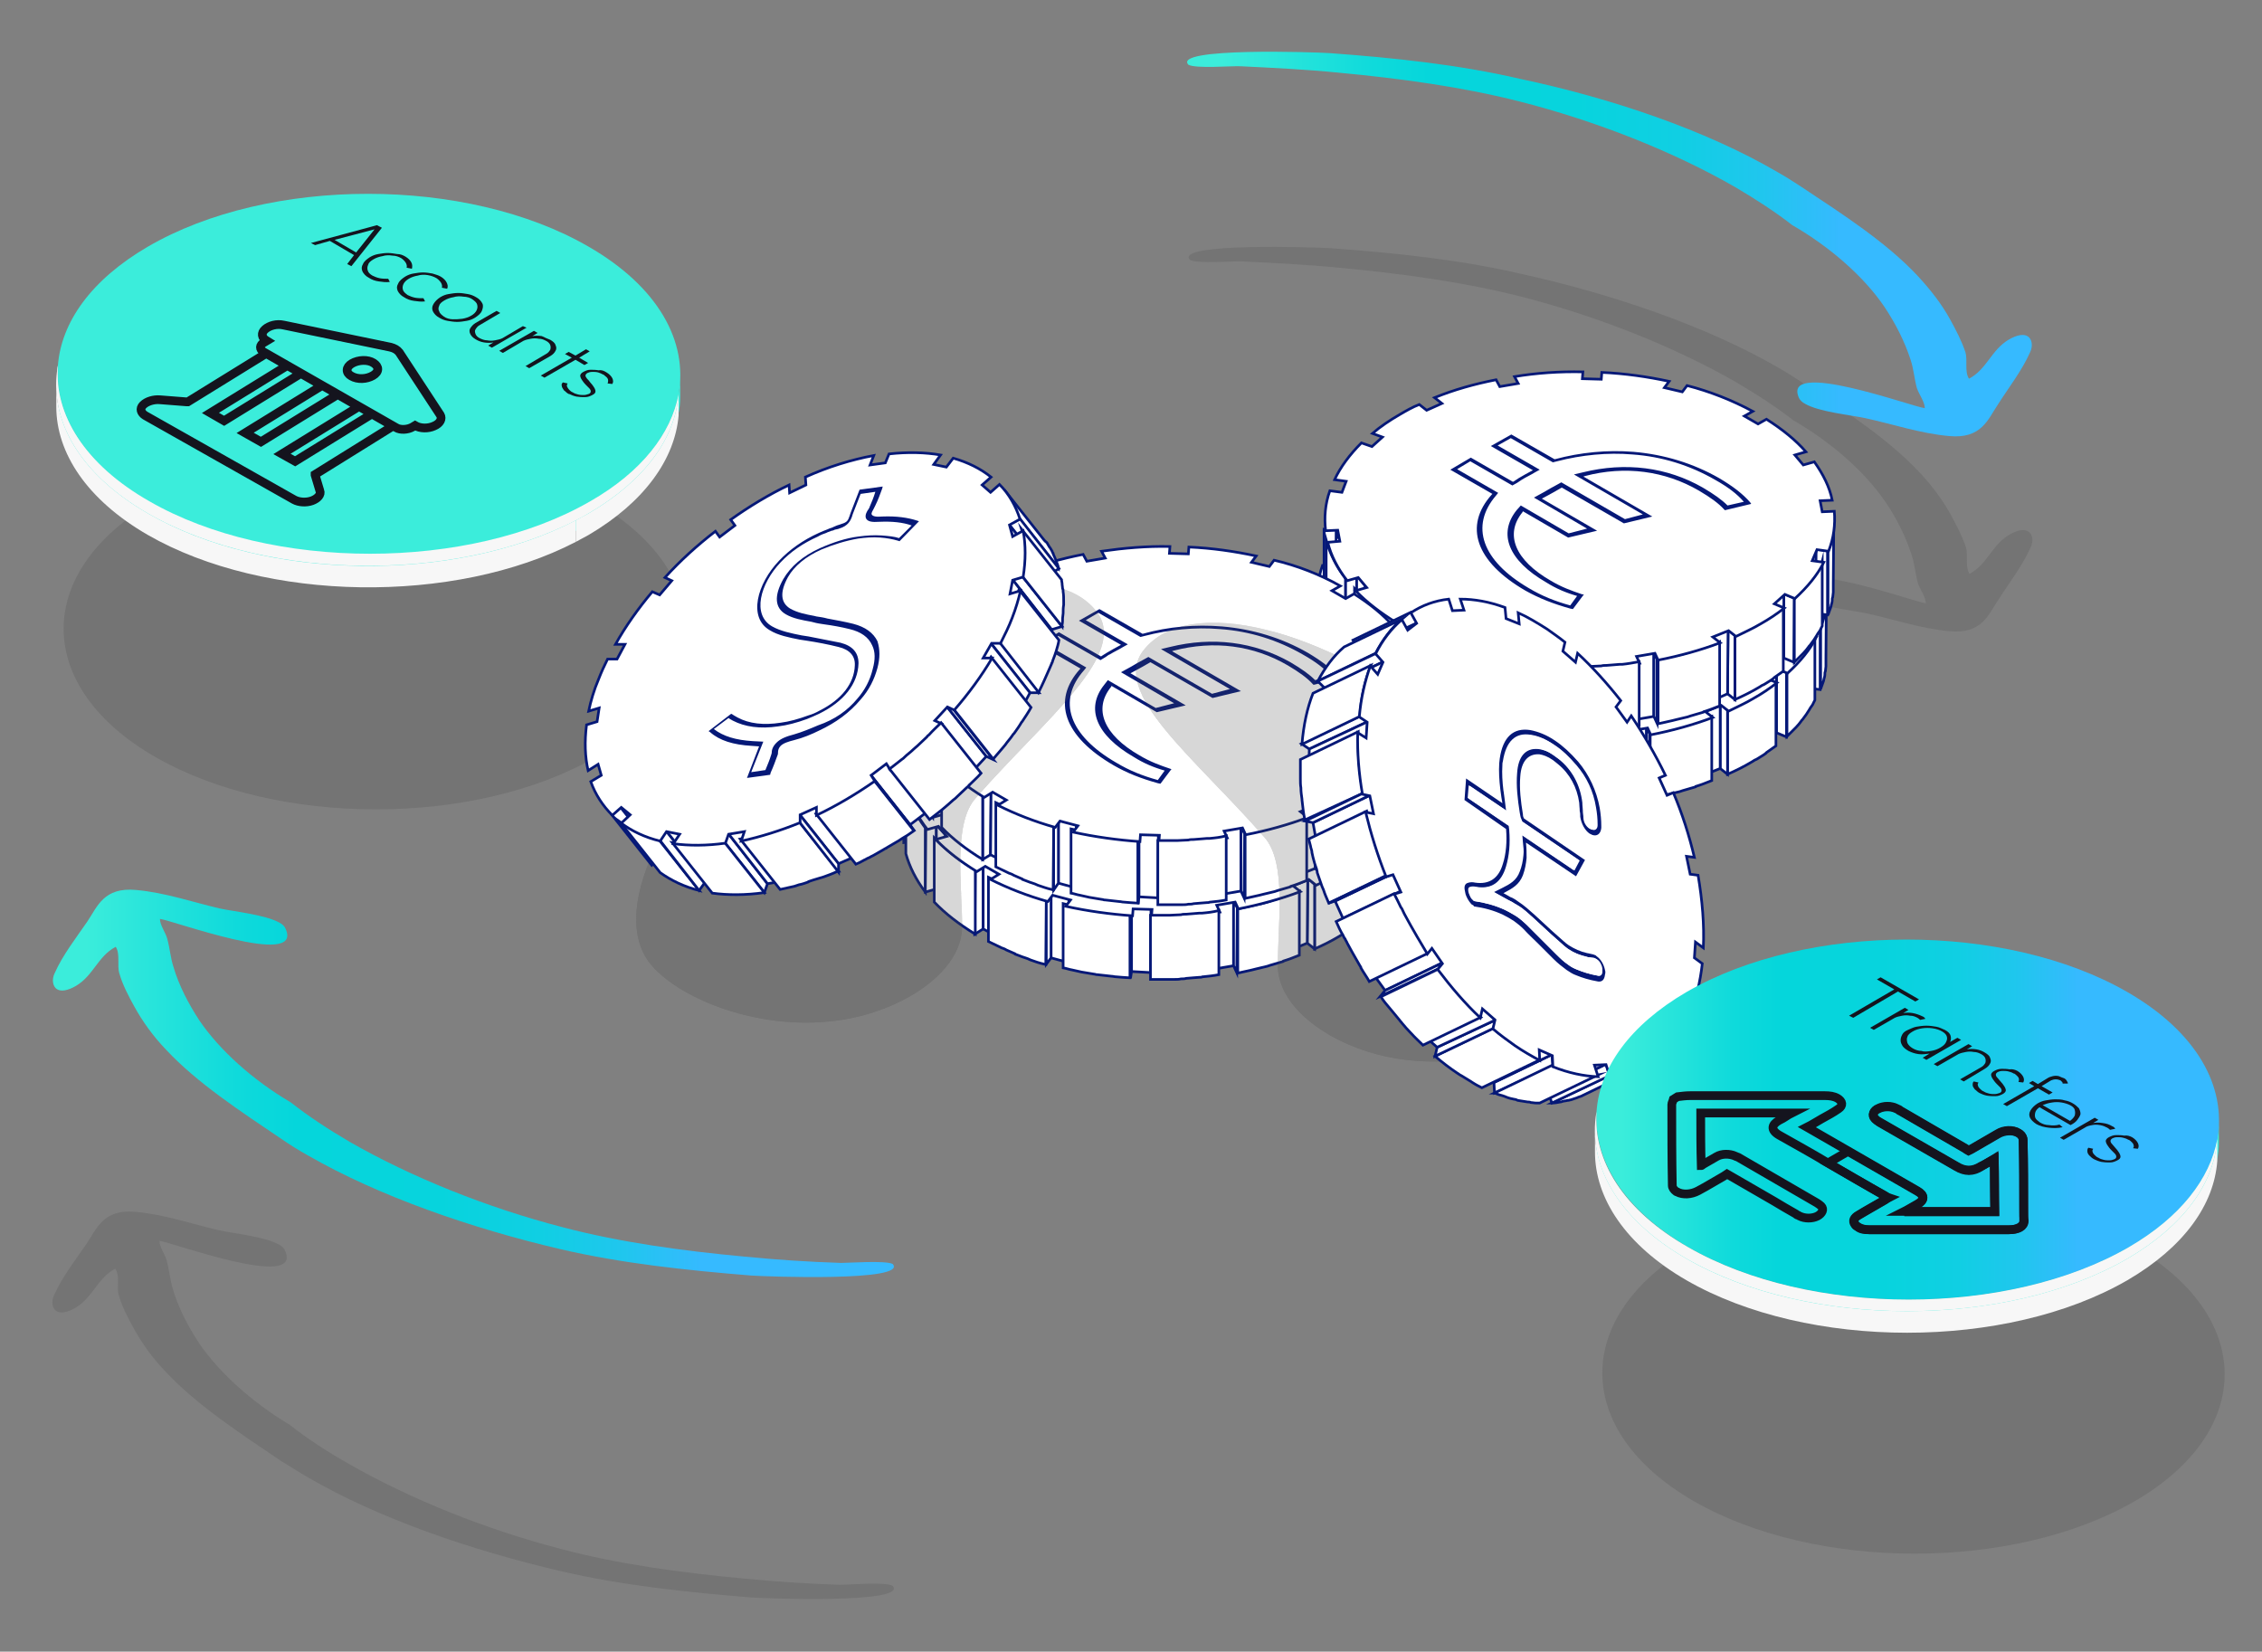 <?xml version="1.0" encoding="UTF-8"?> <svg xmlns="http://www.w3.org/2000/svg" xmlns:xlink="http://www.w3.org/1999/xlink" version="1.1" id="a" x="0px" y="0px" viewBox="0 0 430 314" style="enable-background:new 0 0 430 314;" xml:space="preserve"><rect x="0" y="0" width="430" height="314" fill="#808080" stroke="none"/> <style type="text/css"> .st0{opacity:0.22;} .st1{fill:#494949;} .st2{fill:url(#SVGID_1_);} .st3{fill:#3BEDDB;} .st4{fill:#F7F7F7;} .st5{fill:none;stroke:#14141E;stroke-width:1.66;stroke-miterlimit:10;} .st6{fill:#14141E;} .st7{fill:#FFFFFF;stroke:#051877;stroke-width:0.5;stroke-miterlimit:10;} .st8{fill:#051877;} .st9{fill:#FFFFFF;} .st10{clip-path:url(#SVGID_00000073683807032991045750000000148312632363994023_);} .st11{clip-path:url(#SVGID_00000002351034004051427090000012291330963277954198_);} .st12{fill:url(#SVGID_00000042709931015488570190000014392705941463498167_);} .st13{fill:url(#SVGID_00000062881749996012587820000008455953834056424374_);} </style> <g class="st0"> <path class="st1" d="M337.7,69.7c1.6,0.9,3.2,1.9,4.7,2.9c8,5.3,16.2,10.6,22.2,16.9c2.5,2.6,4.6,5.4,6.2,8.3 c1.1,2,2.2,4.1,2.9,6.2c0.5,1.6-0.2,3.7,0.7,5.1c3.4-1.8,4.2-5.4,7.5-7.4c1.7-1,2.9-1.1,3.6-0.7c0.9,0.5,1.1,1.9,0.5,3.1 c-1.5,3.4-4,6.6-6.1,9.9c-1.9,2.8-3.1,6.6-9.3,6c-5.5-0.5-10.7-2.3-15.8-3.4c-2.8-0.6-8.8-1.2-11.4-2.7c-0.6-0.3-1-0.7-1.2-1.1 c-3.5-7.6,21.7,1.7,23.9,1.9c0-1.2-1.1-2.6-1.5-3.8c-0.5-1.8-0.6-3.6-1.2-5.4c-1.1-3.4-2.8-6.9-5-10.1 c-3.8-5.6-10.2-11.3-17.5-15.5c-3.2-2.5-6.9-4.9-10.8-7.2c-11.8-6.8-26.5-12.6-40.9-16.3c-11-2.8-22.8-4.4-34.6-5.5 c-6.1-0.6-12.2-0.9-18.4-1.2c-1.7-0.1-8.6,0.5-10-0.3c-3-3.3,24-2.4,26.9-2.2c12.3,0.9,24.7,2.2,36.2,4.9 C306.5,55.9,324.3,62,337.7,69.7L337.7,69.7L337.7,69.7z"></path> </g> <linearGradient id="SVGID_1_" gradientUnits="userSpaceOnUse" x1="225.855" y1="488.15" x2="386.305" y2="488.15" gradientTransform="matrix(1 0 0 1 0 -441.89)"> <stop offset="4.000000e-02" style="stop-color:#3BEDDB"></stop> <stop offset="0.1" style="stop-color:#2CE6DB"></stop> <stop offset="0.22" style="stop-color:#0FDADB"></stop> <stop offset="0.29" style="stop-color:#05D6DB"></stop> <stop offset="0.46" style="stop-color:#07D4DD"></stop> <stop offset="0.58" style="stop-color:#10CFE3"></stop> <stop offset="0.68" style="stop-color:#20C6EE"></stop> <stop offset="0.77" style="stop-color:#35BAFE"></stop> <stop offset="0.77" style="stop-color:#36BAFF"></stop> </linearGradient> <path class="st2" d="M337.7,32.6c1.6,0.9,3.2,1.9,4.7,2.9c8,5.3,16.2,10.6,22.1,16.9c2.5,2.7,4.6,5.4,6.2,8.3c1.1,2,2.2,4.1,2.9,6.2 c0.5,1.6-0.2,3.7,0.7,5.1c3.4-1.8,4.2-5.4,7.5-7.4c1.7-1,2.9-1.1,3.6-0.7c0.9,0.5,1.1,1.9,0.5,3.1c-1.5,3.4-4,6.6-6.1,9.9 c-1.9,2.8-3.1,6.6-9.3,6c-5.5-0.5-10.8-2.3-15.9-3.4c-2.8-0.6-8.8-1.2-11.4-2.7c-0.6-0.3-1-0.7-1.2-1.1c-3.5-7.6,21.7,1.7,23.9,1.9 c0-1.2-1.1-2.6-1.5-3.8c-0.5-1.8-0.6-3.6-1.2-5.4c-1.1-3.4-2.8-6.8-5-10.1c-3.8-5.6-10.2-11.3-17.5-15.5c-3.2-2.5-6.9-4.9-10.8-7.2 c-11.8-6.8-26.5-12.6-41-16.3c-11-2.8-22.8-4.4-34.6-5.5c-6.1-0.6-12.2-0.9-18.4-1.2c-1.7-0.1-8.6,0.5-10-0.3 c-3-3.3,24-2.4,26.9-2.2c12.3,0.9,24.6,2.2,36.2,4.9C306.5,18.7,324.3,24.8,337.7,32.6L337.7,32.6L337.7,32.6z"></path> <g class="st0"> <path class="st1" d="M113,95.4c23.1,13.3,23.2,35.2,0.3,48.5c-23,13.3-60.7,13.3-83.8,0s-23.2-35.2-0.3-48.5S89.9,82,113,95.4 L113,95.4L113,95.4z"></path> </g> <path class="st3" d="M129.3,71.3v4.1c0,1.2-0.1,2.4-0.4,3.6c-1.4,7.5-7,14.8-16.8,20.5c-23,13.3-60.7,13.3-83.8,0 C16.8,92.7,10.9,83.9,11,75v-4.1c0,8.9,5.8,17.7,17.4,24.4c23.1,13.3,60.8,13.3,83.8,0c9.8-5.7,15.4-13,16.8-20.5 C129.2,73.7,129.3,72.5,129.3,71.3z"></path> <path class="st4" d="M11,73.6c0,0.5-0.1,0.9-0.1,1.4v-4.1c0-0.5,0-0.9,0.1-1.4C11,70.8,11.1,72.4,11,73.6L11,73.6L11,73.6z"></path> <path class="st4" d="M111.9,101.7c-0.8,0.4-1.6,0.9-2.4,1.3c0-1.4,0-2.7,0-4.1c0.8-0.4,1.6-0.9,2.4-1.3 c10.8-6.3,16.5-14.4,17.1-22.7V79C128.3,87.2,122.6,95.4,111.9,101.7L111.9,101.7L111.9,101.7z"></path> <path class="st3" d="M111.9,46.9c13.2,7.6,18.9,18,17.1,28c-1.4,7.5-7,14.8-16.8,20.5c-23,13.3-60.7,13.3-83.8,0 c-12.2-7.1-18-16.5-17.4-25.8c0.6-8.3,6.3-16.4,17.1-22.7C51.1,33.5,88.8,33.5,111.9,46.9L111.9,46.9L111.9,46.9z"></path> <path class="st4" d="M28.1,101.7c-11.6-6.7-17.4-15.6-17.4-24.4v-4.1c0,8.9,5.8,17.7,17.4,24.4c22.3,12.9,58.3,13.3,81.4,1.3 c0,1.4,0,2.7,0,4.1C86.4,115,50.4,114.5,28.1,101.7L28.1,101.7z"></path> <path class="st4" d="M129,74.9c-0.6,8.3-6.3,16.4-17.1,22.7c-23,13.3-60.7,13.3-83.8,0C14.9,90,9.2,79.6,11,69.5 c-0.7,9.3,5.1,18.8,17.4,25.8c23.1,13.3,60.8,13.3,83.8,0C122,89.7,127.6,82.4,129,74.9L129,74.9L129,74.9z"></path> <path class="st5" d="M74.2,66l-20.3-4.2c-1.3-0.3-2.7,0.1-3.5,0.8c-0.8,0.7-0.7,1.6,0.3,2.2l-0.5,0.3c-0.9,0.5-0.9,1.3-0.1,1.8 l25.2,14.4c0.8,0.5,2.2,0.4,3.1-0.1l0.5-0.3c1,0.6,2.5,0.6,3.6,0.1c1.2-0.5,1.6-1.4,1.2-2.1l-7.8-11.9C75.5,66.5,75,66.2,74.2,66 L74.2,66L74.2,66z M54.6,69.5l-4-2.3l-14.9,9.2c-0.1,0-0.1,0-0.2,0l-5.1-0.4c-1.2-0.1-2.5,0.3-3.2,1s-0.4,1.5,0.4,2L55.9,95 c0.9,0.5,2.3,0.6,3.4,0.2s1.8-1.2,1.5-1.9l-0.9-3c0,0,0-0.1,0-0.1L74.7,81l-4-2.3l-14.6,9l-2.5-1.4l14.6-9l-4-2.3l-14.6,9l-3-1.7 l14.6-9l-4-2.3l-14.6,9L40,78.5L54.6,69.5L54.6,69.5L54.6,69.5z M66.8,71.5c-1.1-0.6-1.1-1.7,0.1-2.4s3-0.8,4.1-0.1s1.1,1.7-0.1,2.4 S68,72.2,66.8,71.5z"></path> <path class="st6" d="M72.6,43.3l-5.8,7.3L66,50.2l1.3-1.7l-4.6-2.7l-2.8,0.8l-0.8-0.4l12.6-3.4C71.6,42.8,72.6,43.3,72.6,43.3z M63.6,45.6l4.1,2.4l3.5-4.4L63.6,45.6"></path> <path class="st6" d="M104.6,64.6c0.5,0.3,0.9,0.6,1,1c0.2,0.4,0.2,0.8,0,1.1c-0.2,0.4-0.5,0.7-1,1l-4,2.3l-0.7-0.4l3.9-2.3 c0.4-0.2,0.6-0.5,0.8-0.8c0.1-0.3,0.1-0.6,0-0.9c-0.1-0.3-0.4-0.6-0.8-0.8s-0.8-0.4-1.4-0.4c-0.5-0.1-1-0.1-1.5,0 c-0.5,0.1-1,0.2-1.4,0.4l-3.9,2.3l-0.7-0.4l6.6-3.8l0.7,0.4l-1,0.6c0.6-0.1,1.2-0.1,1.8,0C103.6,64.2,104.1,64.4,104.6,64.6 L104.6,64.6L104.6,64.6z"></path> <path class="st6" d="M100.1,62.3l-6.6,3.8l-0.7-0.4l1-0.6c-0.6,0.1-1.2,0.1-1.8,0s-1.1-0.3-1.6-0.6c-0.5-0.3-0.8-0.6-1-1 c-0.2-0.4-0.2-0.8,0-1.1s0.5-0.7,1-1l4-2.3l0.7,0.4l-3.9,2.3c-0.4,0.2-0.6,0.5-0.8,0.8s-0.1,0.6,0,0.9c0.1,0.3,0.4,0.6,0.8,0.8 s0.9,0.4,1.4,0.4c0.5,0.1,1,0.1,1.5,0c0.5-0.1,1-0.2,1.4-0.4l3.9-2.3L100.1,62.3L100.1,62.3L100.1,62.3z"></path> <path class="st6" d="M91.6,59.1c-0.2,0.5-0.7,0.9-1.3,1.3c-0.5,0.3-1,0.5-1.6,0.6c-0.6,0.1-1.2,0.2-1.8,0.2c-0.6,0-1.2-0.1-1.8-0.2 c-0.6-0.1-1.1-0.3-1.6-0.6c-0.6-0.3-1-0.8-1.2-1.2s-0.2-0.9,0.1-1.4s0.7-0.9,1.3-1.3c0.5-0.3,1-0.5,1.6-0.6c0.6-0.1,1.2-0.2,1.8-0.2 c0.6,0,1.2,0.1,1.8,0.2c0.6,0.1,1.1,0.3,1.6,0.6c0.6,0.3,1,0.8,1.2,1.2S91.8,58.6,91.6,59.1L91.6,59.1L91.6,59.1z M87.9,60.6 c0.6-0.1,1.2-0.3,1.7-0.6s0.8-0.6,1-1c0.2-0.4,0.2-0.8,0.1-1.1c-0.1-0.4-0.5-0.7-0.9-1s-1.1-0.5-1.7-0.5c-0.6-0.1-1.3-0.1-1.9,0.1 c-0.6,0.1-1.2,0.3-1.7,0.6s-0.9,0.6-1,1c-0.2,0.4-0.2,0.8,0,1.1c0.1,0.4,0.5,0.7,0.9,1s1.1,0.5,1.7,0.5S87.2,60.7,87.9,60.6"></path> <path class="st6" d="M83.8,52.6c0.5,0.3,0.9,0.7,1.1,1.1c0.2,0.4,0.3,0.8,0.1,1.2l-1-0.2c0.1-0.3,0-0.7-0.2-1 c-0.2-0.3-0.5-0.6-0.8-0.8c-0.5-0.3-1.1-0.5-1.7-0.6c-0.6-0.1-1.3-0.1-1.9,0.1c-0.6,0.1-1.2,0.3-1.7,0.6s-0.8,0.6-1,1 c-0.2,0.4-0.2,0.8-0.1,1.1c0.1,0.4,0.5,0.7,0.9,1c0.4,0.2,0.9,0.4,1.4,0.5c0.5,0.1,1.1,0.1,1.6,0.1l0.3,0.6c-0.7,0.1-1.4,0-2.1-0.1 c-0.7-0.1-1.3-0.3-1.9-0.7c-0.6-0.3-1-0.8-1.2-1.2c-0.2-0.5-0.2-0.9,0.1-1.4c0.2-0.5,0.7-0.9,1.3-1.3c0.5-0.3,1-0.5,1.6-0.6 s1.2-0.2,1.8-0.2c0.6,0,1.2,0.1,1.8,0.2C82.8,52.2,83.3,52.3,83.8,52.6L83.8,52.6L83.8,52.6z"></path> <path class="st6" d="M77.1,48.8c0.5,0.3,0.9,0.7,1.1,1.1c0.2,0.4,0.2,0.8,0.1,1.2l-1-0.2c0.1-0.3,0-0.7-0.2-1 c-0.2-0.3-0.5-0.6-0.8-0.8c-0.5-0.3-1.1-0.5-1.7-0.5c-0.6-0.1-1.3-0.1-1.9,0.1c-0.6,0.1-1.2,0.3-1.7,0.6s-0.9,0.6-1,1 c-0.2,0.4-0.2,0.8-0.1,1.1c0.1,0.4,0.4,0.7,0.9,1c0.4,0.2,0.9,0.4,1.4,0.5c0.5,0.1,1.1,0.1,1.6,0.1l0.3,0.6c-0.7,0.1-1.4,0-2.1-0.1 c-0.7-0.1-1.3-0.3-1.9-0.7c-0.6-0.3-1-0.8-1.2-1.2c-0.2-0.5-0.2-0.9,0.1-1.4c0.2-0.5,0.7-0.9,1.3-1.3c0.5-0.3,1-0.5,1.6-0.6 c0.6-0.1,1.2-0.2,1.8-0.2c0.6,0,1.2,0.1,1.8,0.2C76.1,48.3,76.6,48.5,77.1,48.8L77.1,48.8L77.1,48.8z"></path> <path class="st6" d="M115.3,70.8c0.5,0.3,0.9,0.7,1.1,1.1c0.2,0.4,0.2,0.8,0,1.1l-0.9-0.1c0.1-0.2,0.1-0.3,0.1-0.6 c0-0.2-0.1-0.4-0.3-0.6c-0.2-0.2-0.4-0.3-0.6-0.5c0,0,0,0-0.1,0c-0.3-0.2-0.6-0.3-0.9-0.4c-0.4-0.1-0.7-0.1-1.1-0.1 c-0.4,0-0.7,0.1-0.9,0.2s-0.4,0.3-0.4,0.5c0,0.2,0.1,0.3,0.3,0.6c0.2,0.2,0.4,0.4,0.6,0.7c0.3,0.3,0.5,0.6,0.7,0.9 c0.2,0.3,0.3,0.6,0.3,0.8c0,0.3-0.2,0.5-0.6,0.7c-0.4,0.2-0.8,0.4-1.4,0.4s-1,0-1.6-0.1c-0.5-0.1-1-0.3-1.4-0.5c0,0,0,0-0.1,0 c-0.4-0.2-0.6-0.5-0.9-0.7c-0.2-0.3-0.4-0.6-0.4-0.8c-0.1-0.3,0-0.5,0.2-0.7l0.9,0.2c-0.1,0.2-0.2,0.3-0.1,0.6 c0.1,0.2,0.2,0.4,0.4,0.6c0.2,0.2,0.4,0.4,0.7,0.5c0.3,0.2,0.6,0.3,1,0.4c0.4,0.1,0.7,0.1,1.1,0.1c0.3,0,0.6-0.1,0.9-0.2 s0.4-0.3,0.4-0.5c0-0.2-0.1-0.4-0.3-0.6c-0.2-0.2-0.4-0.4-0.6-0.6c-0.4-0.4-0.6-0.7-0.8-1c-0.2-0.3-0.3-0.6-0.3-0.8 c0-0.2,0.2-0.5,0.6-0.7s0.8-0.4,1.3-0.4c0.5,0,1,0,1.6,0.1C114.4,70.3,114.8,70.5,115.3,70.8L115.3,70.8L115.3,70.8z"></path> <polygon class="st6" points="112.1,66.8 110.1,68 111.8,69 111.1,69.4 109.4,68.4 103.5,71.8 102.8,71.4 108.7,68 107.4,67.3 108.1,66.9 109.4,67.6 111.4,66.4 "></polygon> <polygon class="st7" points="252.6,114.6 252.5,126.9 250.2,127 250.3,114.8 "></polygon> <path class="st7" d="M347.2,112.8c0,0.4,0,0.7,0,1.1c0,0.2,0,0.4,0,0.6c0,0.3-0.1,0.6-0.1,0.9c0,0.2,0,0.3-0.1,0.5 c-0.1,0.4-0.2,0.7-0.3,1.1c0,0.1,0,0.2-0.1,0.4c-0.1,0.5-0.3,1-0.5,1.5l0,12.2c0,0,0,0,0-0.1c0.2-0.5,0.3-0.9,0.5-1.4 c0-0.1,0.1-0.2,0.1-0.4c0.1-0.3,0.2-0.7,0.2-1c0,0,0-0.1,0-0.1c0-0.2,0-0.3,0.1-0.5c0-0.3,0.1-0.6,0.1-0.9c0-0.2,0-0.4,0-0.6 c0-0.2,0-0.4,0-0.6v-0.4l0,0L347.2,112.8L347.2,112.8L347.2,112.8z"></path> <polygon class="st7" points="346,118.9 346,131.1 343.7,130.8 343.8,118.5 "></polygon> <polygon class="st7" points="343.8,118.5 343.7,130.8 342.8,132.8 342.9,120.6 "></polygon> <path class="st7" d="M250.7,116.9l0,12.2c0.7,2.5,1.9,4.9,3.7,7.3l0-12.2C252.6,121.9,251.4,119.4,250.7,116.9z"></path> <polygon class="st7" points="256.5,123.6 256.4,135.8 254.4,136.4 254.4,124.2 "></polygon> <polygon class="st7" points="258.1,125.5 258.1,137.7 256.4,135.8 256.5,123.6 "></polygon> <polygon class="st7" points="339.6,127.8 339.6,140.1 337.7,139.3 337.7,127.1 "></polygon> <path class="st7" d="M344.3,122.3c-0.1,0.2-0.2,0.3-0.3,0.5c-0.4,0.5-0.7,1.1-1.2,1.6c-0.1,0.2-0.3,0.3-0.4,0.5 c-0.3,0.4-0.7,0.8-1,1.2c-0.2,0.2-0.4,0.4-0.6,0.6c-0.4,0.4-0.7,0.7-1.1,1.1l0,12.2c0.1-0.1,0.1-0.1,0.2-0.2 c0.3-0.3,0.6-0.6,0.9-0.9c0.2-0.2,0.4-0.4,0.6-0.6c0.4-0.4,0.7-0.8,1-1.2c0.1-0.2,0.3-0.3,0.4-0.5c0,0,0,0,0,0 c0.4-0.5,0.8-1.1,1.1-1.6c0.1-0.2,0.2-0.3,0.3-0.5c0.2-0.3,0.4-0.5,0.5-0.8c0.1-0.2,0.2-0.4,0.3-0.6l0-12.2 C344.8,121.4,344.6,121.9,344.3,122.3L344.3,122.3L344.3,122.3z"></path> <polygon class="st7" points="337.7,127.1 337.7,139.3 335.6,141 335.7,128.8 "></polygon> <polygon class="st7" points="265.4,131.3 265.4,143.5 263.8,144.4 263.8,132.2 "></polygon> <path class="st7" d="M256,126.1l0,12.2c2.1,2.2,4.7,4.2,7.8,6.1l0-12.2C260.7,130.3,258.1,128.3,256,126.1z"></path> <polygon class="st7" points="268.1,132.7 268,144.9 265.4,143.5 265.4,131.3 "></polygon> <path class="st7" d="M335.9,143c0.6-0.4,1.1-0.8,1.7-1.2l0-12.2c-0.5,0.4-1.1,0.8-1.7,1.2c-0.1,0.1-0.2,0.1-0.3,0.2 c-0.6,0.4-1.1,0.8-1.7,1.1c-0.3,0.2-0.5,0.3-0.8,0.5c-1.5,0.9-3.1,1.6-4.7,2.4l0,12.2c1.6-0.7,3.2-1.5,4.7-2.4 c0.2-0.1,0.4-0.3,0.7-0.4c0.1,0,0.1-0.1,0.2-0.1c0.6-0.4,1.2-0.7,1.7-1.1C335.7,143.1,335.8,143.1,335.9,143L335.9,143L335.9,143z"></path> <polygon class="st7" points="328.4,135 328.4,147.2 327,146.1 327,133.9 "></polygon> <polygon class="st7" points="327,133.9 327,146.1 324,147.3 324.1,135.1 "></polygon> <polygon class="st7" points="281.6,137.6 281.6,149.8 278.2,148.9 278.3,136.7 "></polygon> <path class="st7" d="M277.4,137.9c-0.1,0-0.2-0.1-0.4-0.1c-0.9-0.2-1.7-0.5-2.6-0.8c-0.3-0.1-0.6-0.2-1-0.4 c-0.6-0.2-1.2-0.4-1.9-0.7c-0.6-0.2-1.2-0.5-1.7-0.7c-0.3-0.1-0.6-0.2-0.9-0.4c-0.8-0.4-1.7-0.8-2.5-1.2c0,0,0,0,0,0l0,12.2 c0.8,0.4,1.7,0.8,2.5,1.2c0.3,0.1,0.6,0.2,0.9,0.4c0.5,0.2,1,0.5,1.6,0.7c0,0,0.1,0,0.1,0.1c0.6,0.2,1.2,0.5,1.9,0.7 c0.3,0.1,0.6,0.2,1,0.4c0.9,0.3,1.7,0.6,2.6,0.8c0.1,0,0.2,0.1,0.3,0.1h0L277.4,137.9L277.4,137.9L277.4,137.9z"></path> <polygon class="st7" points="278.3,136.7 278.2,148.9 277.3,150.2 277.4,137.9 "></polygon> <polygon class="st7" points="313,138.2 313,150.4 309.4,151 309.5,138.8 "></polygon> <polygon class="st7" points="313.6,139.5 313.6,151.7 313,150.4 313,138.2 "></polygon> <path class="st7" d="M325.4,136.2c-1,0.4-2,0.7-3,1.1c-0.8,0.3-1.7,0.5-2.5,0.8c-0.2,0.1-0.4,0.1-0.6,0.2c-0.7,0.2-1.4,0.4-2.1,0.5 c-0.3,0.1-0.5,0.1-0.8,0.2c-0.9,0.2-1.8,0.4-2.7,0.6h0l0,12.2c0.9-0.2,1.8-0.4,2.7-0.6c0.3-0.1,0.5-0.1,0.8-0.2 c0.7-0.2,1.4-0.3,2.1-0.5c0.2-0.1,0.4-0.1,0.6-0.2c0.8-0.2,1.6-0.5,2.4-0.7c0,0,0.1,0,0.1-0.1c1-0.3,2-0.7,3-1.1L325.4,136.2 L325.4,136.2L325.4,136.2z"></path> <polygon class="st7" points="297.2,139.5 297.2,151.7 293.5,151.5 293.6,139.3 "></polygon> <path class="st7" d="M290.7,140.4c-0.3,0-0.5-0.1-0.8-0.1c-1-0.1-1.9-0.2-2.9-0.4c-0.2,0-0.3-0.1-0.5-0.1c-0.8-0.1-1.6-0.2-2.4-0.4 c-0.3-0.1-0.6-0.1-0.9-0.2c-0.9-0.2-1.8-0.4-2.6-0.6l0,12.2c0.6,0.1,1.1,0.3,1.7,0.4c0.3,0.1,0.6,0.1,0.9,0.2s0.6,0.1,0.9,0.2 c0.8,0.1,1.6,0.3,2.4,0.4c0.2,0,0.3,0.1,0.5,0.1c0,0,0.1,0,0.1,0c0.9,0.1,1.8,0.2,2.7,0.3c0.3,0,0.5,0.1,0.8,0.1 c0.4,0,0.8,0.1,1.2,0.1c0.5,0,1,0.1,1.5,0.1l0-12.2C292.5,140.6,291.6,140.5,290.7,140.4L290.7,140.4L290.7,140.4z"></path> <polygon class="st7" points="293.6,139.3 293.5,151.5 293.4,152.9 293.4,140.6 "></polygon> <path class="st7" d="M331.8,92.4l-1.6,0.9l2.6,1.5l1.6-0.9c3,1.9,5.6,4,7.5,6.2l-2.1,0.6l1.6,1.9l2.1-0.6c1.7,2.4,2.9,4.8,3.4,7.3 l-2.3,0.1l0.4,2.1l2.3-0.1c0.2,2.5-0.1,5.1-1.1,7.6l-2.2-0.3l-0.9,2.1l2.2,0.3c-1.2,2.4-3.1,4.7-5.5,6.9l-1.9-0.8l-2,1.8l1.9,0.8 c-1.4,1.1-2.9,2.1-4.5,3c-1.5,0.9-3.1,1.6-4.7,2.4l-1.4-1.1l-3,1.2l1.4,1.1c-3.7,1.4-7.7,2.5-11.8,3.3l-0.6-1.3l-3.5,0.6l0.6,1.3 c-4.3,0.6-8.7,0.8-13,0.8l0.1-1.3l-3.6-0.1l-0.1,1.3c-4.3-0.3-8.6-0.9-12.7-1.8l0.9-1.2l-3.4-0.9l-0.9,1.2 c-3.9-1.1-7.5-2.5-10.9-4.2l1.6-1l-2.6-1.5l-1.6,1c-3.1-1.9-5.7-3.9-7.8-6.1l2.1-0.6l-1.6-1.9l-2.1,0.6c-1.8-2.3-3.1-4.8-3.7-7.3 l2.3-0.2l-0.4-2.1l-2.3,0.1c-0.3-2.5-0.1-5.1,0.8-7.6l2.3,0.3l0.8-2.1l-2.2-0.3c1.1-2.4,2.9-4.8,5.1-7l2,0.7l2-1.8l-1.9-0.7 c1.5-1.3,3.3-2.5,5.2-3.6c1.2-0.7,2.4-1.4,3.7-1.9l1.4,1.1l2.9-1.3l-1.4-1.1c3.7-1.5,7.6-2.6,11.7-3.4l0.7,1.3l3.5-0.6l-0.7-1.3 c4.2-0.6,8.6-1,13-0.9l-0.1,1.3l3.6,0.1l0.1-1.3c4.4,0.2,8.6,0.8,12.8,1.7l-0.9,1.2l3.4,0.8l0.9-1.2 C323.6,88.5,327.9,90.2,331.8,92.4L331.8,92.4L331.8,92.4z"></path> <path class="st7" d="M307,140.4c-0.2,0-0.4,0-0.5,0c-0.8,0.1-1.6,0.1-2.5,0.2c-0.3,0-0.7,0-1,0.1c-0.7,0-1.4,0.1-2.1,0.1 c-0.3,0-0.5,0-0.8,0c-1,0-2,0-2.9,0l0,12.2c1,0,2,0,2.9,0c0.3,0,0.5,0,0.8,0c0.3,0,0.6,0,0.9,0c0.4,0,0.8,0,1.2-0.1 c0.3,0,0.7,0,1-0.1c0.8-0.1,1.6-0.1,2.5-0.2c0.2,0,0.4,0,0.6-0.1h0.1c1-0.1,2-0.2,3-0.4l0-12.2C309.1,140.2,308,140.3,307,140.4 L307,140.4L307,140.4z"></path> <path class="st8" d="M299.7,127.2l-2.1,2.8l-0.5-0.1c-3.2-0.8-5.8-1.9-8.4-3.4c-9.5-5.5-11.9-12.3-6.4-18.3l0.1-0.1l-8-4.6l3.9-2.3 l8,4.6l0.2-0.1c0.3-0.2,0.6-0.4,0.9-0.6c0.8-0.5,1.6-0.9,2.5-1.4l0.2-0.1l-8-4.6l3.9-2.2l8.2,4.7l0.1,0c4.8-1.3,10-1.8,14.9-1.4 c5.9,0.5,11.4,2.2,16.2,5c2.7,1.6,4.5,3,5.9,4.6l0.2,0.3l-5,1.2l-0.2-0.2c-1-1.1-2.5-2.2-4.7-3.5c-6.5-3.8-14-4.8-21.8-2.8l-0.3,0.1 l13.1,7.6l-5.4,1.3l-11.8-6.8l-0.1,0.1c-0.8,0.5-1.6,0.9-2.3,1.3l-1.3,0.7l10.5,6.1l-5.5,1.4l-8.6-5l-0.1,0.2 c-3.4,4.2-1.4,9.1,5.4,13c2,1.2,3.9,1.9,6,2.6L299.7,127.2L299.7,127.2L299.7,127.2z M289.2,126c2.5,1.5,5,2.5,7.9,3.3l1.3-1.8 c-2.1-0.6-4-1.4-5.9-2.6c-7.1-4.1-9.2-9.2-5.6-13.7l0.8-0.9l9.1,5.3l3.5-0.9l-10.1-5.9l2-1.1c0.7-0.4,1.5-0.9,2.3-1.3l0.9-0.5 l12.1,7l3.4-0.9l-13.1-7.6l1.7-0.4c8.1-2,16-1,22.9,2.9c2.2,1.3,3.6,2.3,4.7,3.4l3.1-0.7c-1.3-1.5-3-2.8-5.5-4.2 c-4.7-2.7-10-4.4-15.7-4.8c-4.7-0.4-9.7,0.1-14.4,1.3l-0.8,0.2l-8-4.6l-2.4,1.4l8,4.6l-0.9,0.5c-0.8,0.5-1.7,0.9-2.5,1.4 c-0.3,0.2-0.6,0.4-0.9,0.6l-0.9,0.5l-8-4.6l-2.5,1.5l7.8,4.5l-0.4,0.5C277.9,114.2,280.2,120.8,289.2,126"></path> <path class="st9" d="M324.6,105.5c2.5,1.4,4.2,2.7,5.5,4.2l-3.1,0.7c-1-1.1-2.5-2.2-4.7-3.4c-6.9-4-14.8-5-22.9-2.9l-1.7,0.4 l13.1,7.6l-3.4,0.9l-12.1-7l-0.9,0.5c-0.8,0.5-1.6,0.9-2.3,1.3l-2,1.1l10.1,5.9l-3.5,0.9l-9.1-5.3l-0.8,0.9 c-3.6,4.4-1.5,9.6,5.6,13.7c1.9,1.1,3.8,1.9,5.9,2.6l-1.3,1.8c-2.9-0.8-5.3-1.8-7.8-3.2c-9.1-5.3-11.4-11.8-6.2-17.6l0.4-0.5 l-7.8-4.5l2.5-1.5l8,4.6l0.9-0.5c0.3-0.2,0.6-0.4,0.9-0.6c0.8-0.5,1.6-0.9,2.5-1.4l0.9-0.5l-8-4.6l2.4-1.4l8,4.6l0.8-0.2 c4.6-1.3,9.6-1.7,14.4-1.3C314.6,101.2,319.9,102.8,324.6,105.5L324.6,105.5L324.6,105.5z"></path> <polygon class="st7" points="254,100.5 253.9,112.7 251.7,112.9 251.7,100.6 "></polygon> <path class="st7" d="M348.6,98.7c0,0.4,0,0.7,0,1.1c0,0.2,0,0.4,0,0.6c0,0.3-0.1,0.6-0.1,0.9c0,0.2,0,0.3-0.1,0.5 c-0.1,0.4-0.2,0.7-0.3,1.1c0,0.1,0,0.2-0.1,0.4c-0.1,0.5-0.3,1-0.5,1.5l0,12.2c0,0,0,0,0-0.1c0.2-0.5,0.3-0.9,0.5-1.4 c0-0.1,0.1-0.2,0.1-0.4c0.1-0.3,0.2-0.7,0.2-1c0,0,0-0.1,0-0.1c0-0.2,0-0.3,0.1-0.5c0-0.3,0.1-0.6,0.1-0.9c0-0.2,0-0.4,0-0.6 c0-0.2,0-0.4,0-0.6v-0.4l0,0L348.6,98.7L348.6,98.7L348.6,98.7z"></path> <polygon class="st7" points="347.4,104.7 347.4,116.9 345.1,116.6 345.2,104.4 "></polygon> <polygon class="st7" points="345.2,104.4 345.1,116.6 344.2,118.7 344.3,106.4 "></polygon> <path class="st7" d="M252.1,102.7l0,12.2c0.7,2.5,1.9,4.9,3.7,7.3l0-12.2C254,107.7,252.8,105.2,252.1,102.7z"></path> <polygon class="st7" points="257.9,109.4 257.9,121.7 255.8,122.3 255.8,110 "></polygon> <polygon class="st7" points="259.5,111.3 259.5,123.6 257.9,121.7 257.9,109.4 "></polygon> <polygon class="st7" points="341.1,113.7 341,125.9 339.1,125.1 339.1,112.9 "></polygon> <path class="st7" d="M345.7,108.2c-0.1,0.2-0.2,0.3-0.3,0.5c-0.4,0.5-0.7,1.1-1.2,1.6c-0.1,0.2-0.3,0.3-0.4,0.5 c-0.3,0.4-0.7,0.8-1,1.2c-0.2,0.2-0.4,0.4-0.6,0.6c-0.4,0.4-0.7,0.7-1.1,1.1l0,12.2c0.1-0.1,0.1-0.1,0.2-0.2 c0.3-0.3,0.6-0.6,0.9-0.9c0.2-0.2,0.4-0.4,0.6-0.6c0.4-0.4,0.7-0.8,1-1.2c0.1-0.2,0.3-0.3,0.4-0.5c0,0,0,0,0,0 c0.4-0.5,0.8-1.1,1.1-1.6c0.1-0.2,0.2-0.3,0.3-0.5c0.2-0.3,0.4-0.5,0.5-0.8c0.1-0.2,0.2-0.4,0.3-0.6l0-12.2 C346.3,107.2,346,107.7,345.7,108.2L345.7,108.2L345.7,108.2z"></path> <polygon class="st7" points="339.1,112.9 339.1,125.1 337.1,126.9 337.1,114.6 "></polygon> <polygon class="st7" points="266.8,117.1 266.8,129.3 265.2,130.3 265.3,118.1 "></polygon> <path class="st7" d="M257.5,111.9l0,12.2c2.1,2.2,4.7,4.2,7.8,6.1l0-12.2C262.1,116.2,259.5,114.1,257.5,111.9z"></path> <polygon class="st7" points="269.5,118.5 269.4,130.8 266.8,129.3 266.8,117.1 "></polygon> <path class="st7" d="M337.3,128.8c0.6-0.4,1.1-0.8,1.7-1.2l0-12.2c-0.5,0.4-1.1,0.8-1.7,1.2c-0.1,0.1-0.2,0.1-0.3,0.2 c-0.6,0.4-1.1,0.8-1.7,1.1c-0.3,0.2-0.5,0.3-0.8,0.5c-1.5,0.9-3.1,1.6-4.7,2.4l0,12.2c1.6-0.7,3.2-1.5,4.7-2.4 c0.2-0.1,0.4-0.3,0.7-0.4c0.1,0,0.1-0.1,0.2-0.1c0.6-0.4,1.2-0.7,1.7-1.1C337.1,129,337.2,128.9,337.3,128.8L337.3,128.8 L337.3,128.8z"></path> <polygon class="st7" points="329.8,120.8 329.8,133 328.4,131.9 328.5,119.7 "></polygon> <polygon class="st7" points="328.5,119.7 328.4,131.9 325.5,133.2 325.5,121 "></polygon> <polygon class="st7" points="283,123.4 283,135.6 279.7,134.8 279.7,122.5 "></polygon> <path class="st7" d="M278.8,123.8c-0.1,0-0.2-0.1-0.4-0.1c-0.9-0.2-1.7-0.5-2.6-0.8c-0.3-0.1-0.6-0.2-1-0.4 c-0.6-0.2-1.2-0.4-1.9-0.7c-0.6-0.2-1.2-0.5-1.7-0.7c-0.3-0.1-0.6-0.2-0.9-0.4c-0.8-0.4-1.7-0.8-2.5-1.2c0,0,0,0,0,0l0,12.2 c0.8,0.4,1.7,0.8,2.5,1.2c0.3,0.1,0.6,0.2,0.9,0.4c0.5,0.2,1,0.5,1.6,0.7c0,0,0.1,0,0.1,0.1c0.6,0.2,1.2,0.5,1.9,0.7 c0.3,0.1,0.6,0.2,1,0.4c0.9,0.3,1.7,0.6,2.6,0.8c0.1,0,0.2,0.1,0.3,0.1h0L278.8,123.8L278.8,123.8L278.8,123.8z"></path> <polygon class="st7" points="279.7,122.5 279.7,134.8 278.8,136 278.8,123.8 "></polygon> <polygon class="st7" points="314.4,124 314.4,136.2 310.9,136.8 310.9,124.6 "></polygon> <polygon class="st7" points="315,125.3 315,137.5 314.4,136.2 314.4,124 "></polygon> <path class="st7" d="M326.9,122c-1,0.4-2,0.7-3,1.1c-0.8,0.3-1.7,0.5-2.5,0.8c-0.2,0.1-0.4,0.1-0.6,0.2c-0.7,0.2-1.4,0.4-2.1,0.5 c-0.3,0.1-0.5,0.1-0.8,0.2c-0.9,0.2-1.8,0.4-2.7,0.6h0l0,12.2c0.9-0.2,1.8-0.4,2.7-0.6c0.3-0.1,0.5-0.1,0.8-0.2 c0.7-0.2,1.4-0.3,2.1-0.5c0.2-0.1,0.4-0.1,0.6-0.2c0.8-0.2,1.6-0.5,2.4-0.7c0,0,0.1,0,0.1-0.1c1-0.3,2-0.7,3-1.1L326.9,122 L326.9,122L326.9,122z"></path> <polygon class="st7" points="298.6,125.3 298.6,137.5 295,137.4 295,125.2 "></polygon> <path class="st7" d="M292.1,126.2c-0.3,0-0.5-0.1-0.8-0.1c-1-0.1-1.9-0.2-2.9-0.4c-0.2,0-0.3-0.1-0.5-0.1c-0.8-0.1-1.6-0.2-2.4-0.4 c-0.3-0.1-0.6-0.1-0.9-0.2c-0.9-0.2-1.8-0.4-2.6-0.6l0,12.2c0.6,0.1,1.1,0.3,1.7,0.4c0.3,0.1,0.6,0.1,0.9,0.2s0.6,0.1,0.9,0.2 c0.8,0.1,1.6,0.3,2.4,0.4c0.2,0,0.3,0.1,0.5,0.1c0,0,0.1,0,0.1,0c0.9,0.1,1.8,0.2,2.7,0.3c0.3,0,0.5,0.1,0.8,0.1 c0.4,0,0.8,0.1,1.2,0.1c0.5,0,1,0.1,1.5,0.1l0-12.2C293.9,126.4,293,126.3,292.1,126.2L292.1,126.2L292.1,126.2z"></path> <polygon class="st7" points="295,125.2 295,137.4 294.8,138.7 294.9,126.5 "></polygon> <path class="st7" d="M333.2,78.2l-1.6,0.9l2.6,1.5l1.6-0.9c3,1.9,5.6,4,7.5,6.2l-2.1,0.6l1.6,1.9l2.1-0.6c1.7,2.4,2.9,4.8,3.4,7.3 l-2.3,0.1l0.4,2.1l2.3-0.1c0.2,2.5-0.1,5.1-1.1,7.6l-2.2-0.3l-0.9,2.1l2.2,0.3c-1.2,2.4-3.1,4.7-5.5,6.9l-1.9-0.8l-2,1.8l1.9,0.8 c-1.4,1.1-2.9,2.1-4.5,3c-1.5,0.9-3.1,1.6-4.7,2.4l-1.4-1.1l-3,1.2l1.4,1.1c-3.7,1.4-7.7,2.5-11.8,3.3l-0.6-1.3l-3.5,0.6l0.6,1.3 c-4.3,0.6-8.7,0.8-13,0.8l0.1-1.3l-3.6-0.1l-0.1,1.3c-4.3-0.3-8.6-0.9-12.7-1.8l0.9-1.2l-3.4-0.9l-0.9,1.2 c-3.9-1.1-7.5-2.5-10.9-4.2l1.6-1l-2.6-1.5l-1.6,1c-3.1-1.9-5.7-3.9-7.8-6.1l2.1-0.6l-1.6-1.9l-2.1,0.6c-1.8-2.3-3.1-4.8-3.7-7.3 l2.3-0.2l-0.4-2.1l-2.3,0.1c-0.3-2.5-0.1-5.1,0.8-7.6l2.3,0.3l0.8-2.1l-2.2-0.3c1.1-2.4,2.9-4.8,5.1-7l2,0.7l2-1.8l-1.9-0.7 c1.5-1.3,3.3-2.5,5.2-3.6c1.2-0.7,2.4-1.4,3.7-1.9l1.4,1.1l2.9-1.3l-1.4-1.1c3.7-1.5,7.6-2.6,11.7-3.4l0.7,1.3l3.5-0.6l-0.7-1.3 c4.2-0.7,8.6-1,13-0.9l-0.1,1.3l3.6,0.1l0.1-1.3c4.4,0.2,8.6,0.8,12.8,1.7l-0.9,1.2l3.4,0.8l0.9-1.2C325,74.4,329.3,76.1,333.2,78.2 L333.2,78.2L333.2,78.2z"></path> <path class="st7" d="M308.4,126.3c-0.2,0-0.4,0-0.5,0c-0.8,0.1-1.6,0.1-2.5,0.2c-0.3,0-0.7,0-1,0.1c-0.7,0-1.4,0.1-2.1,0.1 c-0.3,0-0.5,0-0.8,0c-1,0-2,0-2.9,0l0,12.2c1,0,2,0,2.9,0c0.3,0,0.5,0,0.8,0c0.3,0,0.6,0,0.9,0c0.4,0,0.8,0,1.2-0.1 c0.3,0,0.7,0,1-0.1c0.8-0.1,1.6-0.1,2.5-0.2c0.2,0,0.4,0,0.6-0.1h0.1c1-0.1,2-0.2,3-0.4l0-12.2C310.5,126,309.4,126.2,308.4,126.3 L308.4,126.3L308.4,126.3z"></path> <path class="st9" d="M326.1,91.3c2.5,1.4,4.2,2.7,5.5,4.2l-3.1,0.7c-1-1.1-2.5-2.2-4.7-3.4c-6.9-4-14.8-5-22.8-2.9l-1.7,0.4 l13.1,7.6l-3.4,0.9l-12.1-7l-0.9,0.5c-0.8,0.5-1.6,0.9-2.3,1.3l-2,1.1l10.1,5.9l-3.5,0.9l-9.1-5.3l-0.8,0.9 c-3.6,4.4-1.5,9.6,5.6,13.7c1.9,1.1,3.8,1.9,5.9,2.6l-1.3,1.8c-2.9-0.8-5.3-1.8-7.8-3.2c-9.1-5.3-11.4-11.8-6.2-17.6l0.4-0.5 l-7.8-4.5l2.5-1.5l8,4.6l0.9-0.5c0.3-0.2,0.6-0.4,0.9-0.6c0.8-0.5,1.6-0.9,2.5-1.4l0.9-0.5l-8-4.6l2.5-1.4l8,4.6l0.8-0.2 c4.6-1.3,9.6-1.7,14.3-1.3C316,87,321.3,88.6,326.1,91.3L326.1,91.3L326.1,91.3z"></path> <path class="st8" d="M301.1,113l-2.1,2.8l-0.5-0.1c-3.2-0.9-5.8-1.9-8.5-3.4c-9.5-5.5-11.8-12.3-6.4-18.3l0.1-0.1l-8-4.6l3.9-2.3 l8,4.6l0.2-0.1c0.3-0.2,0.6-0.4,0.9-0.6c0.8-0.5,1.6-0.9,2.5-1.4l0.2-0.1l-8-4.6l3.9-2.2l8.2,4.7l0.1,0c4.8-1.3,10-1.8,14.9-1.4 c5.9,0.5,11.4,2.2,16.3,5c2.7,1.6,4.5,3,5.9,4.6l0.2,0.3l-5,1.2l-0.2-0.2c-1-1.1-2.5-2.2-4.7-3.5c-6.5-3.8-14.1-4.8-21.7-2.8 l-0.3,0.1l13.1,7.6l-5.4,1.3l-11.8-6.8l-0.2,0.1c-0.8,0.5-1.6,0.9-2.3,1.3l-1.3,0.7l10.5,6.1l-5.5,1.3l-8.6-5l-0.1,0.2 c-3.4,4.2-1.4,9.1,5.4,13c2,1.2,3.9,1.9,6,2.6L301.1,113L301.1,113L301.1,113z M290.6,111.8c2.5,1.5,5,2.5,7.9,3.3l1.3-1.8 c-2.1-0.6-4-1.4-5.9-2.6c-7.1-4.1-9.2-9.2-5.6-13.7l0.8-0.9l9.1,5.3l3.5-0.9l-10.1-5.9l2-1.1c0.7-0.4,1.5-0.9,2.3-1.3l0.9-0.5 l12.1,7l3.4-0.9l-13.1-7.6l1.7-0.4c8.1-2,16-1,22.8,2.9c2.2,1.3,3.6,2.3,4.7,3.4l3.1-0.7c-1.3-1.5-3-2.8-5.5-4.2 c-4.7-2.7-10-4.4-15.7-4.8c-4.7-0.4-9.7,0.1-14.3,1.3l-0.8,0.2l-8-4.6l-2.5,1.4l8,4.6l-0.9,0.5c-0.8,0.5-1.7,0.9-2.5,1.4 c-0.3,0.2-0.6,0.4-0.9,0.6l-0.9,0.5l-8-4.6l-2.5,1.5l7.8,4.5l-0.4,0.5C279.4,100,281.7,106.6,290.6,111.8"></path> <polygon class="st7" points="174.1,147.8 174.1,160 171.8,160.2 171.8,148 "></polygon> <path class="st7" d="M268.7,146c0,0.4,0,0.7,0,1.1c0,0.2,0,0.4,0,0.6c0,0.3-0.1,0.6-0.1,0.9c0,0.2,0,0.3-0.1,0.5 c-0.1,0.4-0.2,0.7-0.3,1.1c0,0.1,0,0.2-0.1,0.4c-0.1,0.5-0.3,1-0.5,1.5l0,12.2c0,0,0,0,0-0.1c0.2-0.5,0.3-0.9,0.5-1.4 c0-0.1,0.1-0.2,0.1-0.4c0.1-0.3,0.2-0.7,0.2-1c0,0,0-0.1,0-0.1c0-0.2,0-0.3,0.1-0.5c0-0.3,0.1-0.6,0.1-0.9c0-0.2,0-0.4,0-0.6 c0-0.2,0-0.4,0-0.6v-0.4l0,0L268.7,146L268.7,146L268.7,146z"></path> <polygon class="st7" points="267.5,152 267.5,164.3 265.3,163.9 265.3,151.7 "></polygon> <polygon class="st7" points="265.3,151.7 265.3,163.9 264.4,166 264.4,153.8 "></polygon> <path class="st7" d="M172.2,150.1l0,12.2c0.7,2.5,1.9,4.9,3.7,7.3l0-12.2C174.1,155,172.9,152.6,172.2,150.1z"></path> <polygon class="st7" points="178,156.8 178,169 175.9,169.6 176,157.4 "></polygon> <polygon class="st7" points="179.7,158.7 179.6,170.9 178,169 178,156.8 "></polygon> <polygon class="st7" points="261.2,161 261.1,173.2 259.2,172.5 259.3,160.2 "></polygon> <path class="st7" d="M265.8,155.5c-0.1,0.2-0.2,0.3-0.3,0.5c-0.4,0.5-0.7,1.1-1.2,1.6c-0.1,0.2-0.3,0.3-0.4,0.5 c-0.3,0.4-0.7,0.8-1,1.2c-0.2,0.2-0.4,0.4-0.6,0.6c-0.4,0.4-0.7,0.7-1.1,1.1l0,12.2c0.1-0.1,0.1-0.1,0.2-0.2 c0.3-0.3,0.6-0.6,0.9-0.9c0.2-0.2,0.4-0.4,0.6-0.6c0.4-0.4,0.7-0.8,1-1.2c0.1-0.2,0.3-0.3,0.4-0.5c0,0,0,0,0,0 c0.4-0.5,0.8-1.1,1.1-1.6c0.1-0.2,0.2-0.3,0.3-0.5c0.2-0.3,0.4-0.5,0.5-0.8c0.1-0.2,0.2-0.4,0.3-0.6l0-12.2 C266.4,154.6,266.1,155,265.8,155.5L265.8,155.5L265.8,155.5z"></path> <polygon class="st7" points="259.3,160.2 259.2,172.5 257.2,174.2 257.2,162 "></polygon> <polygon class="st7" points="186.9,164.4 186.9,176.6 185.3,177.6 185.4,165.4 "></polygon> <path class="st7" d="M177.6,159.3l0,12.2c2.1,2.2,4.7,4.2,7.8,6.1l0-12.2C182.2,163.5,179.6,161.4,177.6,159.3z"></path> <polygon class="st7" points="189.6,165.9 189.6,178.1 186.9,176.6 186.9,164.4 "></polygon> <path class="st7" d="M257.4,176.2c0.6-0.4,1.1-0.8,1.7-1.2l0-12.2c-0.5,0.4-1.1,0.8-1.7,1.2c-0.1,0.1-0.2,0.1-0.3,0.2 c-0.6,0.4-1.1,0.8-1.7,1.1c-0.3,0.2-0.5,0.3-0.8,0.5c-1.5,0.9-3.1,1.6-4.7,2.4l0,12.2c1.6-0.7,3.2-1.5,4.7-2.4 c0.2-0.1,0.4-0.3,0.7-0.4c0.1,0,0.1-0.1,0.2-0.1c0.6-0.4,1.2-0.7,1.7-1.1C257.2,176.3,257.3,176.2,257.4,176.2L257.4,176.2 L257.4,176.2z"></path> <polygon class="st7" points="249.9,168.1 249.9,180.4 248.5,179.3 248.6,167 "></polygon> <polygon class="st7" points="248.6,167 248.5,179.3 245.6,180.5 245.6,168.3 "></polygon> <polygon class="st7" points="203.2,170.7 203.1,183 199.8,182.1 199.8,169.9 "></polygon> <path class="st7" d="M198.9,171.1c-0.1,0-0.2-0.1-0.4-0.1c-0.9-0.2-1.7-0.5-2.6-0.8c-0.3-0.1-0.6-0.2-1-0.4 c-0.6-0.2-1.2-0.4-1.9-0.7c-0.6-0.2-1.2-0.5-1.7-0.7c-0.3-0.1-0.6-0.2-0.9-0.4c-0.8-0.4-1.7-0.8-2.5-1.2c0,0,0,0,0,0l0,12.2 c0.8,0.4,1.7,0.8,2.5,1.2c0.3,0.1,0.6,0.2,0.9,0.4c0.5,0.2,1.1,0.5,1.6,0.7c0,0,0.1,0,0.1,0.1c0.6,0.2,1.2,0.5,1.9,0.7 c0.3,0.1,0.6,0.2,1,0.4c0.8,0.3,1.7,0.6,2.6,0.8c0.1,0,0.2,0.1,0.3,0.1h0L198.9,171.1L198.9,171.1L198.9,171.1z"></path> <polygon class="st7" points="199.8,169.9 199.8,182.1 198.9,183.3 198.9,171.1 "></polygon> <polygon class="st7" points="234.5,171.3 234.5,183.6 231,184.2 231,171.9 "></polygon> <polygon class="st7" points="235.2,172.6 235.1,184.9 234.5,183.6 234.5,171.3 "></polygon> <path class="st7" d="M247,169.4c-1,0.4-2,0.7-3,1.1c-0.8,0.3-1.7,0.5-2.5,0.8c-0.2,0.1-0.4,0.1-0.6,0.2c-0.7,0.2-1.4,0.4-2.1,0.5 c-0.3,0.1-0.5,0.1-0.8,0.2c-0.9,0.2-1.8,0.4-2.7,0.6h0l0,12.2c0.9-0.2,1.8-0.4,2.7-0.6c0.3-0.1,0.5-0.1,0.8-0.2 c0.7-0.2,1.4-0.3,2.1-0.5c0.2-0.1,0.4-0.1,0.6-0.2c0.8-0.2,1.6-0.5,2.4-0.7c0,0,0.1,0,0.1-0.1c1-0.3,2-0.7,3-1.1L247,169.4 L247,169.4L247,169.4z"></path> <polygon class="st7" points="218.8,172.6 218.7,184.9 215.1,184.7 215.1,172.5 "></polygon> <path class="st7" d="M212.2,173.6c-0.3,0-0.5-0.1-0.8-0.1c-1-0.1-1.9-0.2-2.9-0.4c-0.2,0-0.3-0.1-0.5-0.1c-0.8-0.1-1.6-0.2-2.4-0.4 c-0.3-0.1-0.6-0.1-0.9-0.2c-0.9-0.2-1.8-0.4-2.6-0.6l0,12.2c0.6,0.1,1.1,0.3,1.7,0.4c0.3,0.1,0.6,0.1,0.9,0.2s0.6,0.1,0.9,0.2 c0.8,0.1,1.6,0.3,2.4,0.4c0.2,0,0.3,0.1,0.5,0.1c0,0,0.1,0,0.1,0c0.9,0.1,1.8,0.2,2.7,0.3c0.3,0,0.5,0.1,0.8,0.1 c0.4,0,0.8,0.1,1.2,0.1c0.5,0,1,0.1,1.5,0.1l0-12.2C214.1,173.7,213.1,173.7,212.2,173.6L212.2,173.6L212.2,173.6z"></path> <polygon class="st7" points="215.1,172.5 215.1,184.7 214.9,186 215,173.8 "></polygon> <path class="st7" d="M253.4,125.5l-1.6,0.9l2.6,1.5l1.6-0.9c3,1.9,5.6,4,7.5,6.2l-2.1,0.6l1.6,1.9l2.1-0.6c1.7,2.4,2.9,4.8,3.4,7.3 l-2.3,0.1l0.4,2.1l2.3-0.1c0.2,2.5-0.1,5.1-1.1,7.6l-2.2-0.3l-0.9,2.1l2.2,0.3c-1.2,2.4-3.1,4.7-5.5,6.9l-1.9-0.8l-2,1.8l1.9,0.8 c-1.4,1.1-2.9,2.1-4.5,3c-1.5,0.9-3.1,1.6-4.7,2.4l-1.4-1.1l-3,1.2l1.4,1.1c-3.7,1.4-7.7,2.5-11.8,3.3l-0.6-1.3l-3.5,0.6l0.6,1.3 c-4.3,0.6-8.7,0.8-13,0.8l0.1-1.3l-3.6-0.1l-0.1,1.3c-4.3-0.3-8.6-0.9-12.7-1.8l0.9-1.2l-3.4-0.9l-0.9,1.2 c-3.9-1.1-7.5-2.5-10.9-4.2l1.6-1l-2.6-1.5l-1.6,1c-3.1-1.9-5.7-3.9-7.8-6.1l2.1-0.6l-1.6-1.9l-2.1,0.6c-1.8-2.3-3.1-4.8-3.7-7.3 l2.3-0.2l-0.4-2.1l-2.3,0.1c-0.3-2.5-0.1-5.1,0.8-7.6l2.3,0.3l0.8-2.1l-2.2-0.3c1.1-2.4,2.9-4.8,5.1-7l1.9,0.7l2-1.8l-1.9-0.7 c1.5-1.3,3.3-2.5,5.2-3.6c1.2-0.7,2.4-1.4,3.7-1.9l1.4,1.1l2.9-1.3l-1.4-1.1c3.7-1.5,7.6-2.6,11.7-3.4l0.7,1.3l3.5-0.6l-0.7-1.3 c4.2-0.6,8.6-1,13-0.9l-0.1,1.3l3.6,0.1l0.1-1.3c4.4,0.2,8.6,0.8,12.8,1.7l-0.9,1.2l3.4,0.8l0.9-1.2 C245.1,121.7,249.5,123.4,253.4,125.5L253.4,125.5L253.4,125.5z"></path> <path class="st7" d="M228.5,173.6c-0.2,0-0.4,0-0.5,0c-0.8,0.1-1.6,0.1-2.5,0.2c-0.3,0-0.7,0-1,0.1c-0.7,0-1.4,0.1-2.1,0.1 c-0.3,0-0.5,0-0.8,0c-1,0-2,0-2.9,0l0,12.2c1,0,2,0,2.9,0c0.3,0,0.5,0,0.8,0c0.3,0,0.6,0,0.9,0c0.4,0,0.8,0,1.2-0.1 c0.3,0,0.7,0,1-0.1c0.8-0.1,1.6-0.1,2.5-0.2c0.2,0,0.4,0,0.6-0.1h0.1c1-0.1,2-0.2,3-0.4l0-12.2C230.6,173.4,229.6,173.5,228.5,173.6 L228.5,173.6L228.5,173.6z"></path> <path class="st9" d="M246.2,138.7c2.5,1.4,4.2,2.7,5.5,4.2l-3.1,0.7c-1-1.1-2.5-2.2-4.7-3.4c-6.9-4-14.8-5-22.9-2.9l-1.7,0.4 l13.1,7.6l-3.4,0.9l-12.1-7l-0.9,0.5c-0.8,0.5-1.6,0.9-2.3,1.3l-2,1.1l10.1,5.9l-3.5,0.9l-9.1-5.3l-0.7,0.9 c-3.6,4.4-1.5,9.6,5.6,13.7c1.9,1.1,3.8,1.9,5.9,2.6l-1.3,1.8c-2.9-0.8-5.3-1.8-7.8-3.2c-9.1-5.3-11.4-11.8-6.2-17.6l0.4-0.5 l-7.8-4.5l2.5-1.5l8,4.6l1-0.6c0.3-0.2,0.5-0.3,0.8-0.5c0.8-0.5,1.6-0.9,2.5-1.4l0.9-0.5l-8-4.6l2.5-1.4l8,4.6l0.8-0.2 c4.6-1.3,9.6-1.7,14.4-1.3C236.2,134.3,241.5,136,246.2,138.7L246.2,138.7L246.2,138.7z"></path> <path class="st8" d="M221.2,160.4l-2.1,2.8l-0.5-0.1c-3.2-0.8-5.8-1.9-8.5-3.4c-9.5-5.5-11.8-12.3-6.4-18.3l0.1-0.1l-8-4.6l3.9-2.3 l8,4.6l0.3-0.2c0.3-0.2,0.5-0.3,0.8-0.5c0.8-0.5,1.6-0.9,2.5-1.4l0.2-0.1l-8-4.6l3.9-2.2l8.2,4.7l0.1,0c4.8-1.3,10-1.8,14.9-1.4 c5.9,0.5,11.4,2.2,16.2,5c2.7,1.6,4.5,3,5.9,4.6l0.2,0.3l-5,1.2l-0.2-0.2c-1-1.1-2.5-2.2-4.7-3.5c-6.5-3.8-14-4.8-21.7-2.8l-0.3,0.1 l13.1,7.6l-5.4,1.3l-11.8-6.8l-0.2,0.1c-0.8,0.5-1.6,0.9-2.3,1.3l-1.3,0.7l10.5,6.1l-5.5,1.3l-8.6-5l-0.1,0.2 c-3.4,4.2-1.4,9.1,5.4,13c2,1.2,3.9,1.9,6,2.6L221.2,160.4L221.2,160.4L221.2,160.4z M210.8,159.2c2.5,1.5,5,2.5,7.9,3.3l1.3-1.8 c-2.1-0.6-4-1.4-5.9-2.6c-7.1-4.1-9.2-9.2-5.6-13.7l0.7-0.9l9.1,5.3l3.5-0.9l-10.1-5.9l2-1.1c0.7-0.4,1.5-0.9,2.3-1.3l0.9-0.5 l12.1,7l3.4-0.9l-13.1-7.6l1.7-0.4c8.1-2,16-1,22.9,2.9c2.2,1.3,3.6,2.3,4.7,3.4l3.1-0.7c-1.3-1.5-3-2.8-5.5-4.2 c-4.7-2.7-10-4.4-15.7-4.8c-4.7-0.4-9.7,0.1-14.4,1.3l-0.8,0.2l-8-4.6l-2.5,1.4l8,4.6l-0.9,0.5c-0.8,0.5-1.7,0.9-2.5,1.4 c-0.3,0.1-0.5,0.3-0.8,0.5l-1,0.6l-8-4.6l-2.5,1.5l7.8,4.5l-0.4,0.5C199.5,147.4,201.7,153.9,210.8,159.2"></path> <polygon class="st7" points="175.5,133.7 175.5,145.9 173.2,146 173.2,133.8 "></polygon> <path class="st7" d="M270.1,131.8c0,0.4,0,0.7,0,1.1c0,0.2,0,0.4,0,0.6c0,0.3-0.1,0.6-0.1,0.9c0,0.2,0,0.3-0.1,0.5 c-0.1,0.4-0.2,0.7-0.3,1.1c0,0.1,0,0.2-0.1,0.4c-0.1,0.5-0.3,1-0.5,1.5l0,12.2c0,0,0,0,0-0.1c0.2-0.5,0.3-0.9,0.5-1.4 c0-0.1,0.1-0.2,0.1-0.4c0.1-0.3,0.2-0.7,0.2-1c0,0,0-0.1,0-0.1c0-0.2,0-0.3,0.1-0.5c0-0.3,0.1-0.6,0.1-0.9c0-0.2,0-0.4,0-0.6 c0-0.2,0-0.4,0-0.6v-0.4l0,0L270.1,131.8L270.1,131.8L270.1,131.8z"></path> <polygon class="st7" points="269,137.9 268.9,150.1 266.7,149.8 266.7,137.5 "></polygon> <polygon class="st7" points="266.7,137.5 266.7,149.8 265.8,151.8 265.8,139.6 "></polygon> <path class="st7" d="M173.6,135.9l0,12.2c0.7,2.5,1.9,4.9,3.7,7.3l0-12.2C175.6,140.9,174.3,138.4,173.6,135.9z"></path> <polygon class="st7" points="179.4,142.6 179.4,154.8 177.3,155.4 177.4,143.2 "></polygon> <polygon class="st7" points="181.1,144.5 181.1,156.7 179.4,154.8 179.4,142.6 "></polygon> <polygon class="st7" points="262.6,146.8 262.6,159.1 260.6,158.3 260.7,146.1 "></polygon> <path class="st7" d="M267.2,141.3c-0.1,0.2-0.2,0.3-0.3,0.5c-0.4,0.5-0.7,1.1-1.2,1.6c-0.1,0.2-0.3,0.3-0.4,0.5 c-0.3,0.4-0.7,0.8-1,1.2c-0.2,0.2-0.4,0.4-0.6,0.6c-0.4,0.4-0.7,0.7-1.1,1.1l0,12.2c0.1-0.1,0.1-0.1,0.2-0.2 c0.3-0.3,0.6-0.6,0.9-0.9c0.2-0.2,0.4-0.4,0.6-0.6c0.4-0.4,0.7-0.8,1-1.2c0.1-0.2,0.3-0.3,0.4-0.5c0,0,0,0,0,0 c0.4-0.5,0.8-1.1,1.1-1.6c0.1-0.2,0.2-0.3,0.3-0.5c0.2-0.3,0.4-0.5,0.5-0.8c0.1-0.2,0.2-0.4,0.3-0.6l0-12.2 C267.8,140.4,267.5,140.9,267.2,141.3L267.2,141.3L267.2,141.3z"></path> <polygon class="st7" points="260.7,146.1 260.6,158.3 258.6,160 258.6,147.8 "></polygon> <polygon class="st7" points="188.4,150.3 188.3,162.5 186.8,163.4 186.8,151.2 "></polygon> <path class="st7" d="M179,145.1l0,12.2c2.1,2.2,4.7,4.2,7.8,6.1l0-12.2C183.6,149.3,181.1,147.3,179,145.1z"></path> <polygon class="st7" points="191,151.7 191,163.9 188.3,162.5 188.4,150.3 "></polygon> <path class="st7" d="M258.8,162c0.6-0.4,1.1-0.8,1.7-1.2l0-12.2c-0.5,0.4-1.1,0.8-1.7,1.2c-0.1,0.1-0.2,0.1-0.3,0.2 c-0.6,0.4-1.1,0.8-1.7,1.1c-0.3,0.2-0.5,0.3-0.8,0.5c-1.5,0.9-3.1,1.6-4.7,2.4l0,12.2c1.6-0.7,3.2-1.5,4.7-2.4 c0.2-0.1,0.4-0.3,0.7-0.4c0.1,0,0.1-0.1,0.2-0.1c0.6-0.4,1.2-0.7,1.7-1.1C258.6,162.1,258.7,162.1,258.8,162L258.8,162L258.8,162z"></path> <polygon class="st7" points="251.4,154 251.3,166.2 250,165.1 250,152.9 "></polygon> <polygon class="st7" points="250,152.9 250,165.1 247,166.3 247,154.1 "></polygon> <polygon class="st7" points="204.6,156.6 204.5,168.8 201.2,167.9 201.2,155.7 "></polygon> <path class="st7" d="M200.3,156.9c-0.1,0-0.2-0.1-0.4-0.1c-0.9-0.2-1.7-0.5-2.6-0.8c-0.3-0.1-0.6-0.2-1-0.4 c-0.6-0.2-1.2-0.4-1.9-0.7c-0.6-0.2-1.2-0.5-1.7-0.7c-0.3-0.1-0.6-0.2-0.9-0.4c-0.8-0.4-1.7-0.8-2.5-1.2c0,0,0,0,0,0l0,12.2 c0.8,0.4,1.7,0.8,2.5,1.2c0.3,0.1,0.6,0.2,0.9,0.4c0.5,0.2,1.1,0.5,1.6,0.7c0,0,0.1,0,0.1,0.1c0.6,0.2,1.2,0.5,1.9,0.7 c0.3,0.1,0.6,0.2,1,0.4c0.9,0.3,1.7,0.6,2.6,0.8c0.1,0,0.2,0.1,0.3,0.1h0L200.3,156.9L200.3,156.9L200.3,156.9z"></path> <polygon class="st7" points="201.2,155.7 201.2,167.9 200.3,169.2 200.3,156.9 "></polygon> <polygon class="st7" points="235.9,157.2 235.9,169.4 232.4,170 232.4,157.8 "></polygon> <polygon class="st7" points="236.6,158.5 236.5,170.7 235.9,169.4 235.9,157.2 "></polygon> <path class="st7" d="M248.4,155.2c-1,0.4-2,0.7-3,1.1c-0.8,0.3-1.7,0.5-2.5,0.8c-0.2,0.1-0.4,0.1-0.6,0.2c-0.7,0.2-1.4,0.4-2.1,0.5 c-0.3,0.1-0.5,0.1-0.8,0.2c-0.9,0.2-1.8,0.4-2.7,0.6h0l0,12.2c0.9-0.2,1.8-0.4,2.7-0.6c0.3-0.1,0.5-0.1,0.8-0.2 c0.7-0.2,1.4-0.3,2.1-0.5c0.2-0.1,0.4-0.1,0.6-0.2c0.8-0.2,1.6-0.5,2.4-0.7c0,0,0.1,0,0.1-0.1c1-0.3,2-0.7,3-1.1L248.4,155.2 L248.4,155.2L248.4,155.2z"></path> <polygon class="st7" points="220.2,158.5 220.1,170.7 216.5,170.5 216.5,158.3 "></polygon> <path class="st7" d="M213.7,159.4c-0.3,0-0.5-0.1-0.8-0.1c-1-0.1-1.9-0.2-2.9-0.4c-0.2,0-0.3-0.1-0.5-0.1c-0.8-0.1-1.6-0.2-2.4-0.4 c-0.3-0.1-0.6-0.1-0.9-0.2c-0.9-0.2-1.8-0.4-2.6-0.6l0,12.2c0.6,0.1,1.1,0.3,1.7,0.4c0.3,0.1,0.6,0.1,0.9,0.2s0.6,0.1,0.9,0.2 c0.8,0.1,1.6,0.3,2.4,0.4c0.2,0,0.3,0.1,0.5,0.1c0,0,0.1,0,0.1,0c0.9,0.1,1.8,0.2,2.7,0.3c0.3,0,0.5,0.1,0.8,0.1 c0.4,0,0.8,0.1,1.2,0.1c0.5,0,1,0.1,1.5,0.1l0-12.2C215.5,159.6,214.6,159.5,213.7,159.4L213.7,159.4L213.7,159.4z"></path> <polygon class="st7" points="216.5,158.3 216.5,170.5 216.4,171.9 216.4,159.6 "></polygon> <path class="st7" d="M254.8,111.4l-1.6,0.9l2.6,1.5l1.6-0.9c3,1.9,5.6,4,7.5,6.2l-2.1,0.6l1.6,1.9l2.1-0.6c1.7,2.4,2.9,4.8,3.4,7.3 l-2.3,0.1l0.4,2.1l2.3-0.1c0.2,2.5-0.1,5.1-1.1,7.6l-2.2-0.3l-0.9,2.1l2.2,0.3c-1.2,2.4-3.1,4.7-5.5,6.9l-1.9-0.8l-2,1.8l1.9,0.8 c-1.4,1.1-2.9,2.1-4.5,3c-1.5,0.9-3.1,1.6-4.7,2.4l-1.4-1.1l-3,1.2l1.4,1.1c-3.7,1.4-7.7,2.5-11.8,3.3l-0.6-1.3l-3.5,0.6l0.6,1.3 c-4.3,0.6-8.7,0.8-13,0.8l0.1-1.3l-3.6-0.1l-0.1,1.3c-4.3-0.3-8.6-0.9-12.7-1.8l0.9-1.2l-3.4-0.9l-0.9,1.2 c-3.9-1.1-7.5-2.5-10.9-4.2l1.6-1l-2.6-1.5l-1.6,1c-3.1-1.9-5.7-3.9-7.8-6.1l2.1-0.6l-1.6-1.9l-2.1,0.6c-1.8-2.3-3.1-4.8-3.7-7.3 l2.3-0.2l-0.4-2.1l-2.3,0.1c-0.3-2.5-0.1-5.1,0.8-7.6l2.3,0.3l0.8-2.1l-2.2-0.3c1.1-2.4,2.9-4.8,5.1-7l1.9,0.7l2-1.8l-1.9-0.7 c1.5-1.3,3.3-2.5,5.2-3.6c1.2-0.7,2.4-1.4,3.7-1.9l1.4,1.1l2.9-1.3l-1.4-1.1c3.7-1.5,7.6-2.6,11.7-3.4l0.7,1.3l3.5-0.6l-0.7-1.3 c4.2-0.6,8.6-1,13-0.9l-0.1,1.3l3.6,0.1l0.1-1.3c4.4,0.2,8.6,0.8,12.8,1.7l-0.9,1.2l3.4,0.8l0.9-1.2 C246.5,107.5,250.9,109.2,254.8,111.4L254.8,111.4L254.8,111.4z"></path> <path class="st7" d="M229.9,159.4c-0.2,0-0.4,0-0.5,0c-0.8,0.1-1.6,0.1-2.5,0.2c-0.3,0-0.7,0-1,0.1c-0.7,0-1.4,0.1-2.1,0.1 c-0.3,0-0.5,0-0.8,0c-1,0-2,0-2.9,0l0,12.2c1,0,2,0,2.9,0c0.3,0,0.5,0,0.8,0c0.3,0,0.6,0,0.9,0c0.4,0,0.8,0,1.2-0.1 c0.3,0,0.7,0,1-0.1c0.8-0.1,1.6-0.1,2.5-0.2c0.2,0,0.4,0,0.6-0.1h0.1c1-0.1,2-0.2,3-0.4l0-12.2C232,159.2,231,159.3,229.9,159.4 L229.9,159.4L229.9,159.4z"></path> <path class="st9" d="M247.6,124.5c2.5,1.4,4.2,2.7,5.5,4.2l-3.1,0.7c-1-1.1-2.5-2.2-4.7-3.4c-6.9-4-14.8-5-22.9-2.9l-1.7,0.4 l13.1,7.6l-3.4,0.9l-12.1-7l-0.9,0.5c-0.8,0.5-1.6,0.9-2.3,1.3l-2,1.1l10.1,5.9l-3.5,0.9l-9.1-5.3l-0.7,0.9 c-3.6,4.4-1.5,9.6,5.6,13.7c1.9,1.1,3.8,1.9,5.9,2.6l-1.3,1.8c-2.9-0.8-5.3-1.8-7.8-3.2c-9.1-5.3-11.4-11.8-6.2-17.6l0.4-0.5 l-7.8-4.5l2.5-1.5l8,4.6l1-0.6c0.3-0.2,0.5-0.3,0.8-0.5c0.8-0.5,1.6-0.9,2.5-1.4l0.9-0.5l-8-4.6l2.4-1.4l8,4.6l0.8-0.2 c4.6-1.3,9.6-1.7,14.3-1.3C237.6,120.1,242.9,121.8,247.6,124.5L247.6,124.5L247.6,124.5z"></path> <path class="st8" d="M222.7,146.2l-2.1,2.8l-0.5-0.1c-3.2-0.9-5.8-1.9-8.4-3.4c-9.5-5.5-11.8-12.3-6.4-18.3l0.1-0.1l-8-4.6l3.9-2.3 l8,4.6l0.3-0.2c0.3-0.2,0.5-0.3,0.8-0.5c0.8-0.5,1.6-0.9,2.5-1.4l0.2-0.1l-8-4.6l3.9-2.2l8.2,4.7c5-1.4,10.1-1.8,15.1-1.4 c5.9,0.5,11.4,2.2,16.3,5c2.7,1.6,4.5,3,5.9,4.6l0.2,0.3l-5,1.2l-0.2-0.2c-1-1.1-2.5-2.2-4.7-3.5c-6.5-3.8-14-4.8-21.7-2.8l-0.3,0.1 l13.1,7.6l-5.4,1.3l-11.8-6.8l-0.2,0.1c-0.8,0.5-1.6,0.9-2.3,1.3l-1.3,0.7l10.5,6.1l-5.5,1.3l-8.6-5l-0.1,0.2 c-3.4,4.2-1.4,9.1,5.4,13c2,1.2,3.9,1.9,6,2.6L222.7,146.2L222.7,146.2L222.7,146.2z M212.2,145c2.5,1.5,5,2.5,7.9,3.3l1.3-1.8 c-2.1-0.6-4-1.4-5.9-2.6c-7.1-4.1-9.2-9.2-5.6-13.7l0.7-0.9l9.1,5.3l3.5-0.9l-10.1-5.9l2-1.1c0.7-0.4,1.5-0.9,2.3-1.3l0.9-0.5 l12.1,7l3.4-0.9l-13.1-7.6l1.7-0.4c8.1-2,16-1,22.9,2.9c2.2,1.3,3.6,2.3,4.7,3.4l3.1-0.7c-1.3-1.5-3-2.8-5.5-4.2 c-4.7-2.7-10-4.4-15.7-4.8c-4.7-0.4-9.7,0.1-14.3,1.3l-0.8,0.2l-8-4.6l-2.4,1.4l8,4.6l-0.9,0.5c-0.8,0.5-1.7,0.9-2.5,1.4 c-0.3,0.1-0.5,0.3-0.8,0.5l-1,0.6l-8-4.6l-2.5,1.5l7.8,4.5l-0.4,0.5C200.9,133.2,203.2,139.8,212.2,145"></path> <g class="st0"> <path class="st1" d="M182.9,176c0,6.1-5.2,10.7-9.9,13.4c-18.8,10.7-42.7,2.2-49.4-6.2c-8.4-10.6,3.8-34.2,27.2-52.8 s49.2-24.9,57.6-14.2c6.4,8.1-9.7,20.4-22.9,35.5C181.1,156.5,182.9,168.4,182.9,176L182.9,176L182.9,176z"></path> <g> <defs> <path id="SVGID_00000017480815883075552270000014364838202437790131_" d="M182.9,176c0,6.1-5.2,10.7-9.9,13.4 c-18.8,10.7-42.7,2.2-49.4-6.2c-8.4-10.6,3.8-34.2,27.2-52.8s49.2-24.9,57.6-14.2c6.4,8.1-9.7,20.4-22.9,35.5 C181.1,156.5,182.9,168.4,182.9,176L182.9,176L182.9,176z"></path> </defs> <clipPath id="SVGID_00000176045183772175642340000017220296680308516534_"> <use xlink:href="#SVGID_00000017480815883075552270000014364838202437790131_" style="overflow:visible;"></use> </clipPath> <g style="clip-path:url(#SVGID_00000176045183772175642340000017220296680308516534_);"> <rect x="116.3" y="106.2" class="st1" width="101.6" height="88.3"></rect> <ellipse transform="matrix(0.784 -0.62 0.62 0.784 -57.069 135.142)" class="st1" cx="165.9" cy="149.7" rx="50.7" ry="26.4"></ellipse> <ellipse transform="matrix(0.784 -0.62 0.62 0.784 -57.069 135.142)" class="st1" cx="165.9" cy="149.7" rx="25.4" ry="13.2"></ellipse> </g> </g> </g> <g class="st0"> <path class="st1" d="M242.9,183.4c0,6.1,5.2,10.7,9.9,13.4c18.8,10.7,42.7,2.2,49.4-6.2c8.4-10.6-3.8-34.2-27.2-52.8 s-49.2-24.9-57.6-14.2c-6.4,8.1,9.7,20.4,22.9,35.5C244.7,163.9,242.9,175.8,242.9,183.4L242.9,183.4L242.9,183.4z"></path> <g> <defs> <path id="SVGID_00000141426021931685123200000010733267503012675498_" d="M242.9,183.4c0,6.1,5.2,10.7,9.9,13.4 c18.8,10.7,42.7,2.2,49.4-6.2c8.4-10.6-3.8-34.2-27.2-52.8s-49.2-24.9-57.6-14.2c-6.4,8.1,9.7,20.4,22.9,35.5 C244.7,163.9,242.9,175.8,242.9,183.4L242.9,183.4L242.9,183.4z"></path> </defs> <clipPath id="SVGID_00000152252263290692958120000001554237753409654679_"> <use xlink:href="#SVGID_00000141426021931685123200000010733267503012675498_" style="overflow:visible;"></use> </clipPath> <g style="clip-path:url(#SVGID_00000152252263290692958120000001554237753409654679_);"> <rect x="208" y="113.5" class="st1" width="101.6" height="88.3"></rect> <ellipse transform="matrix(0.62 -0.784 0.784 0.62 -24.501 263.576)" class="st1" cx="259.9" cy="157.1" rx="26.4" ry="50.7"></ellipse> <ellipse transform="matrix(0.62 -0.784 0.784 0.62 -24.501 263.576)" class="st1" cx="259.9" cy="157.1" rx="13.2" ry="25.4"></ellipse> </g> </g> </g> <polygon class="st7" points="117.9,153.4 125.5,163 123.9,164.5 116.3,154.9 "></polygon> <path class="st7" d="M190.9,93.1c0.2,0.3,0.4,0.6,0.6,0.9c0.1,0.2,0.2,0.3,0.3,0.5c0.2,0.3,0.3,0.5,0.5,0.8c0.1,0.1,0.2,0.3,0.2,0.4 c0.2,0.3,0.3,0.7,0.5,1c0.1,0.1,0.1,0.2,0.1,0.3c0.2,0.5,0.4,1,0.5,1.4l7.6,9.6c0,0,0,0,0-0.1c-0.1-0.5-0.3-0.9-0.5-1.4 c0-0.1-0.1-0.2-0.1-0.3c-0.1-0.3-0.3-0.6-0.4-0.9c0,0,0-0.1,0-0.1c-0.1-0.1-0.2-0.3-0.2-0.4c-0.2-0.3-0.3-0.6-0.5-0.8 c-0.1-0.2-0.2-0.3-0.3-0.5c-0.1-0.2-0.2-0.4-0.4-0.5c-0.1-0.1-0.2-0.2-0.3-0.3l0,0L190.9,93.1L190.9,93.1L190.9,93.1z"></path> <polygon class="st7" points="193.8,98.5 201.3,108.1 199.4,109.3 191.8,99.7 "></polygon> <polygon class="st7" points="191.8,99.7 199.4,109.3 199.9,111.4 192.4,101.8 "></polygon> <path class="st7" d="M117.9,156.3l7.6,9.6c2.1,1.5,4.6,2.7,7.4,3.4l-7.6-9.6C122.5,159,120,157.8,117.9,156.3z"></path> <polygon class="st7" points="126.6,157.9 134.2,167.5 132.9,169.3 125.4,159.7 "></polygon> <polygon class="st7" points="129.1,158.4 136.6,168 134.2,167.5 126.6,157.9 "></polygon> <polygon class="st7" points="194.3,109.5 201.9,119.1 199.9,119.7 192.4,110.1 "></polygon> <path class="st7" d="M194.5,102.3c0,0.2,0.1,0.4,0.1,0.6c0.1,0.6,0.1,1.3,0.1,2c0,0.2,0,0.4,0,0.6c0,0.5,0,1-0.1,1.6 c0,0.3-0.1,0.6-0.1,0.9c-0.1,0.5-0.1,1-0.2,1.5l7.6,9.6c0-0.1,0-0.2,0-0.3c0.1-0.4,0.1-0.9,0.1-1.3c0-0.3,0.1-0.6,0.1-0.9 c0-0.5,0-1.1,0.1-1.6c0-0.2,0-0.4,0-0.6v0c0-0.7,0-1.3-0.1-1.9c0-0.2,0-0.4-0.1-0.6c0-0.3-0.1-0.6-0.1-1c0-0.2-0.1-0.4-0.1-0.7 l-7.6-9.6C194.4,101.2,194.5,101.8,194.5,102.3L194.5,102.3L194.5,102.3z"></path> <polygon class="st7" points="192.4,110.1 199.9,119.7 199.4,122.3 191.8,112.7 "></polygon> <polygon class="st7" points="138.4,158.4 145.9,168 145.3,169.7 137.7,160.1 "></polygon> <path class="st7" d="M127.8,160.2l7.6,9.6c3,0.4,6.3,0.4,9.9-0.1l-7.6-9.6C134.1,160.6,130.8,160.6,127.8,160.2z"></path> <polygon class="st7" points="141.3,157.9 148.9,167.5 145.9,168 138.4,158.4 "></polygon> <path class="st7" d="M200.8,123.7c0.2-0.7,0.4-1.3,0.5-2l-7.6-9.6c-0.2,0.6-0.4,1.3-0.6,2c0,0.1-0.1,0.2-0.1,0.3 c-0.2,0.6-0.4,1.3-0.7,2c-0.1,0.3-0.2,0.6-0.3,0.9c-0.6,1.6-1.4,3.2-2.2,4.8l7.6,9.6c0.8-1.6,1.5-3.2,2.2-4.8 c0.1-0.2,0.2-0.5,0.3-0.7c0-0.1,0-0.1,0.1-0.2c0.2-0.7,0.5-1.3,0.7-2C200.7,123.9,200.8,123.8,200.8,123.7L200.8,123.7L200.8,123.7z "></path> <polygon class="st7" points="190,122.1 197.5,131.7 195.8,131.7 188.2,122.1 "></polygon> <polygon class="st7" points="188.2,122.1 195.8,131.7 194.3,134.5 186.7,124.9 "></polygon> <polygon class="st7" points="155,153.2 162.6,162.8 159.4,164.2 151.8,154.6 "></polygon> <path class="st7" d="M151.9,156.2c-0.1,0.1-0.2,0.1-0.4,0.1c-0.8,0.3-1.7,0.7-2.5,1c-0.3,0.1-0.7,0.2-1,0.3 c-0.6,0.2-1.2,0.4-1.9,0.6c-0.6,0.2-1.2,0.4-1.8,0.5c-0.3,0.1-0.6,0.2-0.9,0.2c-0.9,0.2-1.8,0.4-2.7,0.6h0l7.6,9.6 c0.9-0.2,1.8-0.4,2.7-0.6c0.3-0.1,0.6-0.2,0.9-0.3c0.6-0.1,1.1-0.3,1.7-0.5c0.1,0,0.1,0,0.1-0.1c0.6-0.2,1.2-0.4,1.9-0.6 c0.3-0.1,0.7-0.2,1-0.3c0.8-0.3,1.7-0.6,2.5-1c0.1,0,0.2-0.1,0.3-0.1h0L151.9,156.2L151.9,156.2L151.9,156.2z"></path> <polygon class="st7" points="151.8,154.6 159.4,164.2 159.4,165.8 151.9,156.2 "></polygon> <polygon class="st7" points="179.9,134.2 187.5,143.8 185.1,146.4 177.5,136.8 "></polygon> <polygon class="st7" points="181.2,134.8 188.8,144.4 187.5,143.8 179.9,134.2 "></polygon> <path class="st7" d="M188.4,124.9c-0.5,0.9-1.1,1.8-1.7,2.7c-0.5,0.7-1,1.5-1.5,2.2c-0.1,0.2-0.3,0.4-0.4,0.5 c-0.4,0.6-0.9,1.1-1.3,1.7c-0.2,0.2-0.3,0.4-0.5,0.6c-0.6,0.7-1.2,1.4-1.8,2.1l0,0l7.6,9.6c0.6-0.7,1.2-1.4,1.8-2.1 c0.2-0.2,0.3-0.4,0.5-0.6c0.4-0.6,0.9-1.1,1.3-1.7c0.1-0.2,0.3-0.4,0.4-0.5c0.5-0.7,1-1.4,1.4-2.1c0,0,0.1-0.1,0.1-0.1 c0.6-0.9,1.2-1.8,1.7-2.7L188.4,124.9L188.4,124.9L188.4,124.9z"></path> <polygon class="st7" points="168.4,145 175.9,154.6 173,156.8 165.4,147.2 "></polygon> <path class="st7" d="M163.9,149.8c-0.2,0.1-0.4,0.3-0.6,0.4c-0.8,0.5-1.6,1-2.5,1.5c-0.1,0.1-0.3,0.2-0.4,0.2 c-0.7,0.4-1.4,0.8-2.1,1.2c-0.3,0.1-0.5,0.3-0.8,0.4c-0.8,0.4-1.6,0.8-2.4,1.2l7.6,9.6c0.5-0.2,1.1-0.5,1.6-0.8 c0.3-0.1,0.5-0.3,0.8-0.4s0.5-0.3,0.8-0.4c0.7-0.4,1.4-0.8,2.1-1.2c0.1-0.1,0.3-0.2,0.4-0.2c0,0,0.1,0,0.1-0.1 c0.8-0.5,1.6-0.9,2.4-1.4c0.2-0.1,0.4-0.3,0.6-0.4c0.3-0.2,0.7-0.4,1-0.6c0.4-0.3,0.9-0.6,1.3-0.9l-7.6-9.6 C165.4,148.8,164.6,149.3,163.9,149.8L163.9,149.8L163.9,149.8z"></path> <polygon class="st7" points="165.4,147.2 173,156.8 173.7,157.9 166.1,148.3 "></polygon> <path class="st7" d="M166.1,86.6l-0.7,1.8l2.9-0.4l0.7-1.7c3.6-0.4,6.9-0.3,9.8,0.2l-1.3,1.8l2.4,0.5l1.3-1.7c2.8,0.8,5.2,2,7.2,3.6 l-1.7,1.5l1.6,1.4l1.7-1.5c1.8,1.8,3.1,4.1,3.9,6.6l-2,1.1l0.6,2.2l2-1.1c0.5,2.7,0.5,5.6,0,8.8l-2,0.6l-0.5,2.6l2-0.6 c-0.4,1.7-0.9,3.4-1.6,5.2c-0.6,1.6-1.4,3.2-2.2,4.8h-1.7l-1.6,2.8h1.7c-2,3.4-4.5,6.8-7.2,9.9l-1.3-0.6l-2.4,2.6l1.3,0.6 c-3,3.1-6.3,6.1-9.8,8.7l-0.7-1.1l-2.9,2.2l0.7,1.1c-3.6,2.5-7.3,4.7-11.1,6.5l0-1.5l-3.1,1.4l0,1.5c-3.7,1.5-7.5,2.7-11.2,3.5 l0.6-1.8l-3,0.5l-0.6,1.7c-3.6,0.5-6.9,0.5-9.9,0.1l1.2-1.8l-2.5-0.5l-1.2,1.8c-2.9-0.7-5.4-1.9-7.4-3.4l1.7-1.6l-1.7-1.4l-1.7,1.5 c-1.8-1.8-3.2-3.9-4.1-6.4l2-1.2l-0.6-2.1l-1.9,1.2c-0.6-2.6-0.7-5.5-0.3-8.7l2-0.6l0.4-2.6l-2,0.6c0.4-1.9,1-4,1.9-6.1 c0.5-1.3,1.1-2.6,1.7-3.8l1.8,0l1.5-2.8l-1.8,0c1.9-3.4,4.3-6.8,7-10l1.4,0.6l2.3-2.7l-1.3-0.6c2.9-3.2,6.1-6.1,9.6-8.8l0.8,1.1 l2.9-2.2l-0.8-1.1c3.5-2.5,7.3-4.8,11.1-6.6l0.1,1.5l3.1-1.5l-0.1-1.5C157.3,88.8,161.8,87.4,166.1,86.6L166.1,86.6L166.1,86.6z"></path> <path class="st7" d="M176.6,139.7c-0.1,0.1-0.3,0.2-0.4,0.4c-0.6,0.6-1.2,1.1-1.8,1.7c-0.2,0.2-0.5,0.4-0.8,0.7 c-0.5,0.5-1.1,0.9-1.6,1.4c-0.2,0.2-0.4,0.4-0.6,0.5c-0.8,0.6-1.5,1.2-2.3,1.8l7.6,9.6c0.8-0.6,1.5-1.2,2.3-1.8 c0.2-0.2,0.4-0.3,0.6-0.5c0.2-0.2,0.5-0.4,0.7-0.6c0.3-0.3,0.6-0.5,0.9-0.8c0.3-0.2,0.5-0.4,0.8-0.7c0.6-0.6,1.2-1.1,1.8-1.7 c0.1-0.1,0.3-0.2,0.4-0.4c0,0,0.1,0,0.1-0.1c0.7-0.7,1.5-1.4,2.2-2.2l-7.6-9.6C178.1,138.2,177.3,138.9,176.6,139.7L176.6,139.7 L176.6,139.7z"></path> <path class="st9" d="M166.6,93.4c-0.4,0.9-0.7,1.9-1.1,2.9c0,0.1-0.1,0.2-0.2,0.4c-0.3,0.4-0.7,1.1-0.5,1.7c0.2,0.6,1.1,0.7,2.6,0.7 c2.4-0.1,4.4,0.1,6.1,0.7l-2.4,2.4c-1-0.3-2.1-0.4-3.3-0.5c-1.5-0.1-2.9,0-4.4,0.2c-2.4,0.4-4.9,1.1-7.3,2.2c-3.3,1.5-5.6,3.5-7,5.9 c-1.8,3.2-1.6,5.5,0.5,6.7c1.4,0.8,3.1,1.1,4.8,1.4l0.4,0.1c0.7,0.1,1.4,0.2,2.1,0.4c1.5,0.3,3.2,0.6,4.8,0.9 c2.2,0.5,3.6,1.6,4.3,3.1c0.6,1.2,0.6,2.7,0.1,4.5c-0.6,2.1-1.5,3.9-2.9,5.6c-1.9,2.3-4.4,4.1-7.4,5.4c-1.4,0.6-3,1.4-4.5,1.7 c-1.5,0.4-2.5,0.7-3.4,1.6c-0.8,0.8-0.8,1.5-0.9,1.9c0,0.1,0,0.3-0.1,0.4c-0.4,1-0.7,1.9-1.1,2.9l-2.7,0.4l2.3-5.8l-2-0.1 c-3.2-0.2-5.6-0.9-7.4-2.3l2.8-2.1c0.2,0.2,0.5,0.3,0.8,0.5c2.3,1.2,5.2,1.6,8.6,1.1c1.7-0.2,3.5-0.7,5.5-1.4c0.7-0.2,1.4-0.6,2.3-1 c4.7-2.3,7.4-5.8,7.5-9.6c0.1-2-1.1-3.4-3.4-3.9c-2-0.5-4.1-0.9-6.1-1.2l-1.3-0.2c-1.9-0.4-4-0.8-5.6-1.7c-3.8-2.2-2.2-8.1,1.6-12.2 c1.9-2,4.2-3.6,7.1-4.9c0.5-0.2,1-0.4,1.6-0.7l0.2-0.1c0.2-0.1,0.4-0.2,0.6-0.2c0.4-0.1,0.6-0.2,0.8-0.3c0.3-0.1,0.6-0.2,0.8-0.2 c1.7-0.5,2.2-1.5,2.5-2.4c0.1-0.2,0.1-0.4,0.2-0.6l1.4-3.6L166.6,93.4L166.6,93.4L166.6,93.4z"></path> <path class="st8" d="M166.8,127c-0.6,2.2-1.6,4.2-3.2,6c-2.1,2.5-4.7,4.4-7.9,5.9c-1.4,0.7-3.1,1.4-4.7,1.8 c-1.2,0.3-2.1,0.6-2.6,1.1c-0.4,0.4-0.5,0.9-0.5,1.2c0,0.2,0,0.4-0.1,0.6c-0.4,1.1-0.8,2.2-1.3,3.3l-0.1,0.4l-4.4,0.6l2.3-6 l-1.4-0.1c-3.5-0.2-6.1-1-7.9-2.6l-0.3-0.2l4.3-3.3l0.2,0.1c0.4,0.3,0.7,0.4,1,0.6c2.2,1.2,5,1.5,8.2,1c1.6-0.2,3.4-0.7,5.3-1.4 c0.7-0.2,1.4-0.5,2.1-0.9c4.2-2.1,6.6-5.2,6.7-8.6c0.1-1.8-1-3-3.1-3.5c-2-0.5-4.1-0.9-6.1-1.2l-1.3-0.2c-2-0.4-4.1-0.8-5.7-1.8 c-4.1-2.4-2.4-8.8,1.8-13.2c2-2.1,4.5-3.9,7.6-5.3c0.5-0.2,1.1-0.5,1.7-0.7l0.2-0.1c0.2-0.1,0.4-0.1,0.6-0.2l0.2-0.1 c0.2-0.1,0.5-0.2,0.7-0.3c0.4-0.1,0.6-0.2,0.9-0.3c1-0.3,1.2-0.6,1.5-1.5c0.1-0.2,0.1-0.4,0.2-0.6l1.7-4.4l4.4-0.6l-0.1,0.4 c-0.4,1.1-0.8,2.2-1.3,3.2c-0.1,0.2-0.2,0.4-0.3,0.6c-0.2,0.4-0.5,0.8-0.4,1.1c0.2,0.4,0.9,0.5,2.1,0.4c2.6-0.1,4.8,0.2,6.6,0.8 l0.3,0.1l-3.7,3.8l-0.3-0.1c-1-0.3-2.1-0.5-3.4-0.6c-1.4-0.1-2.8,0-4.2,0.2c-2.3,0.4-4.6,1.1-7,2.1c-2.9,1.3-5.1,3.1-6.3,5.2 c-1.6,2.9-1.4,4.9,0.4,6c1.4,0.8,3,1.1,4.6,1.4l0.4,0.1c0.7,0.1,1.4,0.2,2.1,0.4c1.6,0.3,3.3,0.6,4.9,1c2.3,0.6,3.8,1.7,4.6,3.3 C167.3,123.5,167.3,125.1,166.8,127L166.8,127L166.8,127z M163,132.8c1.4-1.6,2.4-3.5,2.9-5.6c0.5-1.8,0.5-3.3-0.1-4.5 c-0.7-1.6-2.2-2.6-4.3-3.1c-1.6-0.4-3.3-0.7-4.8-0.9c-0.7-0.1-1.4-0.2-2.1-0.4l-0.4-0.1c-1.7-0.3-3.4-0.6-4.8-1.4 c-2.1-1.2-2.3-3.5-0.5-6.7c1.4-2.4,3.7-4.4,7-5.9c2.5-1.1,4.9-1.9,7.3-2.2c1.5-0.2,2.9-0.3,4.4-0.2c1.3,0.1,2.4,0.2,3.3,0.5l2.4-2.4 c-1.7-0.6-3.7-0.8-6.1-0.7c-1.4,0.1-2.3,0-2.6-0.7c-0.2-0.6,0.2-1.3,0.5-1.7c0.1-0.2,0.2-0.3,0.2-0.4c0.4-0.9,0.8-1.9,1.1-2.9 l-2.8,0.4l-1.4,3.6c-0.1,0.3-0.2,0.5-0.2,0.6c-0.3,0.9-0.8,1.9-2.5,2.4c-0.2,0.1-0.4,0.1-0.8,0.2c-0.2,0.1-0.4,0.2-0.6,0.2 c-0.3,0.1-0.5,0.2-0.8,0.3l-0.2,0.1c-0.6,0.2-1.1,0.4-1.6,0.7c-2.9,1.3-5.2,2.9-7.1,4.9c-3.9,4.1-5.5,10-1.6,12.2 c1.6,0.9,3.6,1.3,5.6,1.7l1.3,0.2c2,0.4,4.1,0.8,6.1,1.2c2.3,0.6,3.4,1.9,3.4,3.9c-0.1,3.9-2.8,7.3-7.5,9.6c-0.8,0.4-1.6,0.7-2.3,1 c-1.9,0.7-3.8,1.2-5.5,1.4c-3.4,0.5-6.3,0.1-8.6-1.1c-0.3-0.2-0.6-0.3-0.8-0.5l-2.8,2.1c1.8,1.4,4.2,2.1,7.4,2.3l2,0.1l-2.3,5.8 l2.7-0.4c0.4-1,0.8-1.9,1.1-2.9c0-0.1,0.1-0.2,0.1-0.4c0-0.4,0.1-1.1,0.9-1.9c0.8-0.8,1.9-1.2,3.4-1.6c1.4-0.4,3.1-1.1,4.5-1.7 C158.7,136.8,161.1,135.1,163,132.8"></path> <polygon class="st7" points="269.4,118.4 258.3,123.6 257.2,121.7 268.2,116.4 "></polygon> <path class="st7" d="M311.9,202.9c-0.3,0.1-0.7,0.3-1,0.4c-0.2,0.1-0.4,0.1-0.5,0.2c-0.3,0.1-0.6,0.2-0.9,0.3 c-0.2,0-0.3,0.1-0.5,0.1c-0.4,0.1-0.7,0.2-1.1,0.2c-0.1,0-0.2,0-0.4,0.1c-0.5,0.1-1,0.1-1.5,0.2l-11,5.3h0.1c0.5,0,1-0.1,1.5-0.2 c0.1,0,0.2,0,0.4-0.1c0.3-0.1,0.7-0.1,1-0.2c0,0,0,0,0.1,0c0.2,0,0.3-0.1,0.5-0.1c0.3-0.1,0.6-0.2,0.9-0.3c0.2-0.1,0.4-0.1,0.5-0.2 c0.2-0.1,0.4-0.1,0.6-0.2l0.4-0.2l0,0L311.9,202.9L311.9,202.9L311.9,202.9z"></path> <polygon class="st7" points="306,204.5 295,209.7 294.3,207.6 305.3,202.3 "></polygon> <polygon class="st7" points="305.3,202.3 294.3,207.6 292,207.6 303.1,202.4 "></polygon> <path class="st7" d="M266.5,117.7l-11,5.3c-2,1.7-3.6,3.9-5,6.5l11-5.3C262.9,121.5,264.6,119.3,266.5,117.7z"></path> <polygon class="st7" points="263,125.8 252,131 250.5,129.5 261.6,124.2 "></polygon> <polygon class="st7" points="262,128.1 251,133.4 252,131 263,125.8 "></polygon> <polygon class="st7" points="295.2,202.6 284.1,207.8 284,205.8 295,200.5 "></polygon> <path class="st7" d="M302.1,204.4c-0.2,0-0.4,0-0.6-0.1c-0.6-0.1-1.3-0.2-2-0.4c-0.2,0-0.4-0.1-0.6-0.2c-0.5-0.1-1-0.2-1.5-0.4 c-0.3-0.1-0.6-0.2-0.8-0.3c-0.5-0.2-1-0.3-1.5-0.5l-11,5.3c0.1,0,0.2,0.1,0.3,0.1c0.4,0.2,0.8,0.3,1.2,0.4c0.3,0.1,0.6,0.2,0.8,0.3 c0.5,0.2,1,0.3,1.5,0.4c0.2,0,0.4,0.1,0.6,0.2h0c0.6,0.1,1.3,0.2,1.9,0.3c0.2,0,0.4,0,0.6,0.1c0.3,0,0.6,0.1,1,0.1 c0.2,0,0.5,0,0.7,0l11-5.3C303.2,204.5,302.7,204.4,302.1,204.4L302.1,204.4z"></path> <polygon class="st7" points="295,200.5 284,205.8 281.5,204.7 292.6,199.4 "></polygon> <polygon class="st7" points="260,137.2 248.9,142.4 247.4,141.4 258.4,136.2 "></polygon> <path class="st7" d="M260.6,126.5l-11,5.3c-1.1,2.8-1.8,6-2.1,9.7l11-5.3C258.7,132.5,259.5,129.3,260.6,126.5z"></path> <polygon class="st7" points="259.8,140.2 248.8,145.4 248.9,142.4 260,137.2 "></polygon> <path class="st7" d="M279.9,205.8c0.6,0.4,1.2,0.7,1.8,1l11-5.3c-0.6-0.3-1.2-0.6-1.8-1c-0.1-0.1-0.2-0.1-0.3-0.2 c-0.6-0.3-1.2-0.7-1.8-1.1c-0.3-0.2-0.5-0.4-0.8-0.5c-1.4-1-2.8-2-4.2-3.2l-11,5.3c1.4,1.2,2.7,2.2,4.2,3.2c0.2,0.1,0.4,0.3,0.6,0.4 c0.1,0,0.1,0.1,0.2,0.1c0.6,0.4,1.2,0.7,1.8,1.1C279.7,205.7,279.8,205.7,279.9,205.8L279.9,205.8L279.9,205.8z"></path> <polygon class="st7" points="283.9,195.5 272.8,200.8 273.2,199.1 284.3,193.9 "></polygon> <polygon class="st7" points="284.3,193.9 273.2,199.1 270.8,197 281.9,191.7 "></polygon> <polygon class="st7" points="261.3,154.5 250.2,159.8 249.6,156.4 260.6,151.1 "></polygon> <path class="st7" d="M259.1,150.8c0-0.1,0-0.2-0.1-0.4c-0.1-0.9-0.3-1.8-0.4-2.7c0-0.4-0.1-0.7-0.1-1c-0.1-0.7-0.1-1.3-0.2-2 c0-0.6-0.1-1.3-0.1-1.9c0-0.3,0-0.6,0-0.9c0-0.9,0-1.8,0-2.8v0l-11,5.3c0,0.9,0,1.9,0,2.8c0,0.3,0,0.6,0,0.9c0,0.6,0,1.1,0.1,1.7 c0,0.1,0,0.1,0,0.1c0,0.6,0.1,1.3,0.2,2c0,0.4,0.1,0.7,0.1,1c0.1,0.9,0.2,1.8,0.4,2.7c0,0.1,0,0.2,0,0.3v0l0,0L259.1,150.8 L259.1,150.8L259.1,150.8z"></path> <polygon class="st7" points="260.6,151.1 249.6,156.4 248.1,156.1 259.1,150.8 "></polygon> <polygon class="st7" points="274.3,183 263.3,188.3 261.2,185.4 272.2,180.1 "></polygon> <polygon class="st7" points="273.4,184.2 262.4,189.4 263.3,188.3 274.3,183 "></polygon> <path class="st7" d="M281.5,193.4c-0.8-0.7-1.5-1.5-2.2-2.2c-0.6-0.6-1.2-1.3-1.8-2c-0.1-0.2-0.3-0.3-0.4-0.5 c-0.5-0.6-0.9-1.1-1.4-1.7c-0.2-0.2-0.3-0.4-0.5-0.6c-0.6-0.7-1.1-1.5-1.7-2.2l0,0l-11,5.3c0.5,0.8,1.1,1.5,1.7,2.2 c0.2,0.2,0.3,0.4,0.5,0.6c0.5,0.6,0.9,1.1,1.4,1.7c0.1,0.2,0.3,0.3,0.4,0.5c0.5,0.6,1.1,1.3,1.7,1.9c0,0,0.1,0.1,0.1,0.1 c0.7,0.8,1.5,1.5,2.2,2.2L281.5,193.4L281.5,193.4L281.5,193.4z"></path> <polygon class="st7" points="266.3,169.4 255.3,174.6 253.8,171.3 264.9,166 "></polygon> <path class="st7" d="M262.6,163.9c-0.1-0.2-0.2-0.5-0.3-0.7c-0.3-0.9-0.6-1.8-0.9-2.7c0-0.2-0.1-0.3-0.1-0.5 c-0.2-0.8-0.5-1.5-0.7-2.3c-0.1-0.3-0.2-0.6-0.2-0.9c-0.2-0.9-0.4-1.7-0.6-2.6l-11,5.3c0.1,0.6,0.3,1.1,0.4,1.7 c0.1,0.3,0.2,0.6,0.2,0.9c0.1,0.3,0.1,0.6,0.2,0.9c0.2,0.8,0.4,1.5,0.7,2.3c0,0.2,0.1,0.3,0.1,0.5c0,0,0,0.1,0,0.1 c0.3,0.9,0.6,1.7,0.9,2.6c0.1,0.2,0.2,0.5,0.3,0.7c0.1,0.4,0.3,0.8,0.4,1.1c0.2,0.5,0.4,0.9,0.6,1.4l11-5.3 C263.3,165.6,262.9,164.8,262.6,163.9L262.6,163.9L262.6,163.9z"></path> <polygon class="st7" points="264.9,166 253.8,171.3 252.6,171.7 263.6,166.5 "></polygon> <path class="st7" d="M323.8,180.2l-1.5-1.1l-0.2,3l1.5,1.1c-0.4,3.6-1.2,6.8-2.4,9.5l-1.4-1.6l-1,2.2l1.4,1.6 c-1.4,2.6-3.1,4.7-5.1,6.2l-1.1-2l-1.8,1.2l1.1,2c-2.2,1.3-4.6,2.1-7.3,2.3l-0.7-2.2l-2.2,0.1l0.7,2.2c-2.7-0.1-5.6-0.7-8.6-1.9 l-0.1-2.1l-2.5-1.1l0.1,2c-1.5-0.8-3.1-1.7-4.7-2.8c-1.4-1-2.8-2-4.2-3.2l0.4-1.7l-2.4-2.1l-0.4,1.7c-2.9-2.7-5.6-5.9-8.1-9.2 l0.9-1.1l-2-2.9l-0.9,1.1c-2.4-3.6-4.5-7.4-6.3-11.4l1.3-0.4l-1.5-3.3l-1.3,0.4c-1.6-4-2.9-8.2-3.9-12.3l1.5,0.3l-0.7-3.4L259,151 c-0.7-4-1-7.9-0.9-11.7l1.6,1l0.2-3l-1.5-1c0.3-3.6,1.1-6.9,2.1-9.7l1.4,1.6l1-2.3l-1.4-1.6c1.3-2.6,3-4.8,5-6.5l1.1,2l1.7-1.3 l-1.1-2c2.1-1.4,4.5-2.3,7.2-2.6l0.7,2.2l2.2-0.1l-0.7-2.1c2.7,0,5.5,0.5,8.5,1.6l0.2,2.1l2.5,1l-0.2-2.1c1.8,0.8,3.6,1.9,5.5,3.1 c1.1,0.8,2.3,1.6,3.4,2.5l-0.4,1.7l2.4,2.1l0.4-1.7c2.9,2.7,5.6,5.7,8.2,9l-0.9,1.2l2.1,2.9l0.8-1.2c2.4,3.6,4.6,7.4,6.5,11.3 l-1.2,0.5l1.5,3.3l1.2-0.5c1.7,4,3,8.1,4,12.3l-1.5-0.2l0.7,3.4l1.5,0.2C323.6,171.1,324,175.8,323.8,180.2L323.8,180.2L323.8,180.2 z"></path> <path class="st7" d="M269.7,178.6c-0.1-0.2-0.2-0.3-0.3-0.5c-0.4-0.7-0.8-1.4-1.2-2.1c-0.2-0.3-0.3-0.6-0.5-0.9 c-0.3-0.6-0.7-1.2-1-1.9c-0.1-0.2-0.2-0.5-0.4-0.7c-0.4-0.9-0.9-1.8-1.3-2.6l-11,5.3c0.4,0.9,0.8,1.8,1.3,2.6 c0.1,0.2,0.2,0.5,0.4,0.7c0.1,0.3,0.3,0.5,0.4,0.8c0.2,0.4,0.4,0.7,0.6,1.1c0.2,0.3,0.3,0.6,0.5,0.9c0.4,0.7,0.8,1.4,1.2,2.1 c0.1,0.2,0.2,0.3,0.3,0.5c0,0,0,0.1,0,0.1c0.5,0.9,1.1,1.7,1.6,2.6l11-5.3C270.8,180.4,270.2,179.5,269.7,178.6L269.7,178.6 L269.7,178.6z"></path> <path class="st8" d="M280.2,172.2l-0.5-0.3c-0.6-0.7-0.9-1.3-1.1-1.9c-0.1-0.5-0.2-0.9-0.2-1.2c0-0.6,0.3-0.9,0.8-1 c0.4-0.1,0.8-0.1,1.2,0c2.7,0.4,4.5-0.8,5.3-3.6c0.3-0.9,0.5-2,0.6-3.1s0.1-2.2,0-3.5l-7.9-5.5l0.3-4.1l6.9,4.7l-0.2-1.2 c-0.1-0.5-0.1-1-0.2-1.5c-0.2-1.6-0.3-3.4-0.2-4.9c0-0.3,0.1-0.6,0.1-0.9c0.6-4.1,2.6-5.9,5.8-5.4c1.5,0.3,3.1,0.9,4.7,2 c1.5,1,2.9,2.3,4.4,4c2.1,2.5,3.5,5.5,4.1,8.8c0.2,1.2,0.3,2.3,0.3,3.4v0.4c-0.1,1.1-0.8,1.7-1.8,1.3c-0.1-0.1-0.2-0.1-0.4-0.2 c-0.9-0.6-1.6-1.9-1.8-3.2c0-0.4,0-0.7-0.1-1.1c0-0.6-0.1-1.1-0.1-1.6c-0.4-2.9-1.8-5.5-4-7.3c-0.4-0.3-0.7-0.6-1-0.8 c-1-0.7-1.9-1-2.6-1.1c-2.1-0.1-3.4,1.3-3.6,4.2c-0.2,2.3,0.1,4.8,0.5,7.2c0,0.4,0.1,0.6,0.2,0.8l11.6,7.9l-1.7,3.1l-9.5-6.4l0,0.2 c0.1,0.9,0.1,1.8,0.1,2.7c-0.1,1.1-0.3,2.2-0.7,3.3c-0.7,1.8-2,2.5-3.5,3.3l-0.2,0.1l0.9,0.5c0.3,0.2,0.5,0.3,0.8,0.4 c0.4,0.2,0.7,0.4,1.1,0.7c1.1,0.7,2.2,1.7,3.1,2.5l1.3,1.2c1.4,1.3,2.8,2.6,4.2,3.8c0.3,0.3,0.6,0.5,1,0.8c1.1,0.7,2.2,1.2,3.5,1.5 c0.2,0,0.4,0.1,0.5,0.1c0.3,0.1,0.6,0.1,0.8,0.2c0.2,0.1,0.4,0.1,0.5,0.3c0.8,0.5,1.4,1.6,1.6,2.6c0.1,0.3,0.1,0.6,0,0.9 c-0.1,0.9-0.5,1.4-1.3,1.3c-1.7-0.3-3-0.7-4.2-1.2c-0.6-0.2-1.2-0.6-1.8-1c-0.8-0.6-1.6-1.2-2.5-2.1c-1-1-2-2-3-3 c-0.9-0.9-1.8-1.7-2.6-2.6c-0.6-0.6-1.2-1.1-1.9-1.6c-0.6-0.4-1.3-0.8-2.1-1.2c-1.7-0.8-3.5-1.3-5.6-1.6L280.2,172.2L280.2,172.2 L280.2,172.2z M280,171.1l0.2,0.2c2.1,0.3,3.9,0.8,5.7,1.6c0.8,0.4,1.5,0.8,2.2,1.2c0.8,0.5,1.4,1.1,2.1,1.7 c0.9,0.9,1.7,1.7,2.6,2.6c1,1,2,2,3,3c0.8,0.8,1.6,1.5,2.3,2c0.5,0.4,1.1,0.7,1.6,0.9c1.2,0.5,2.4,0.9,4.1,1.2 c0.5,0.1,0.7-0.3,0.8-0.8c0-0.2,0-0.4,0-0.6c-0.1-0.7-0.5-1.4-1-1.7c-0.1-0.1-0.2-0.1-0.4-0.2c-0.2-0.1-0.5-0.1-0.7-0.1 c-0.2,0-0.4-0.1-0.6-0.1c-1.4-0.3-2.6-0.8-3.8-1.6c-0.4-0.3-0.7-0.5-1.1-0.9c-1.4-1.2-2.9-2.6-4.2-3.8l-1.3-1.2 c-0.9-0.8-1.9-1.8-3-2.4c-0.4-0.2-0.7-0.4-1-0.6c-0.3-0.1-0.5-0.3-0.8-0.4l-2.7-1.5l1.6-0.8c1.4-0.7,2.7-1.4,3.3-3.1 c0.4-1,0.6-2,0.7-3.1c0.1-0.8,0-1.6-0.1-2.5l-0.1-1.3l9.9,6.7l1-1.9l-10.9-7.4l-0.2-0.5c-0.2-0.4-0.2-0.8-0.3-1.2 c-0.4-2.5-0.7-5.1-0.5-7.5c0.2-3.2,1.6-4.8,4-4.6c0.9,0.1,1.8,0.4,3,1.2c0.3,0.2,0.7,0.5,1.1,0.8c2.5,2,4.1,4.9,4.5,8.3 c0.1,0.6,0.1,1.1,0.1,1.6v0.2c0,0.4,0,0.7,0.1,1c0.1,0.9,0.5,1.7,1.1,2.1c0.1,0.1,0.2,0.1,0.3,0.1c0.6,0.3,1.1-0.1,1.1-0.8v-0.2 c0-1-0.1-2.1-0.3-3.2c-0.5-3.1-1.8-5.8-3.7-8c-1.4-1.6-2.7-2.9-4.1-3.8c-1.5-1-2.9-1.6-4.4-1.9c-3-0.5-4.8,1.2-5.3,5 c0,0.2-0.1,0.5-0.1,0.8c-0.1,1.5,0,3.2,0.2,4.8c0,0.5,0.1,0.9,0.2,1.4l0.3,2.4l-7.1-4.8l-0.2,2.4l7.8,5.3l0.1,0.8 c0.1,1.3,0.1,2.5,0,3.7s-0.3,2.3-0.6,3.2c-0.9,3-2.8,4.3-5.7,3.9c-0.4-0.1-0.8-0.1-1.1,0c-0.3,0.1-0.4,0.2-0.4,0.5 c0,0.2,0,0.4,0.1,0.7C279.4,170.4,279.6,170.8,280,171.1"></path> <path class="st9" d="M304.6,184.7c0,0.6-0.3,0.9-0.8,0.8c-1.6-0.3-2.9-0.7-4.1-1.2c-0.5-0.2-1.1-0.5-1.6-0.9c-0.8-0.5-1.5-1.2-2.3-2 c-1-1-2-2-3-3c-0.9-0.9-1.7-1.7-2.6-2.6c-0.6-0.6-1.3-1.2-2.1-1.7c-0.7-0.4-1.4-0.9-2.2-1.2c-1.8-0.8-3.6-1.3-5.7-1.6l-0.2-0.2 c-0.4-0.4-0.6-0.8-0.8-1.3c-0.1-0.3-0.1-0.5-0.1-0.7c0-0.3,0.2-0.5,0.4-0.5c0.3-0.1,0.7-0.1,1.1,0c2.9,0.5,4.8-0.8,5.7-3.9 c0.3-1,0.5-2.1,0.6-3.2s0.1-2.4,0-3.7l-0.1-0.8l-7.8-5.3l0.2-2.4l7.1,4.8l-0.3-2.4c-0.1-0.5-0.1-1-0.2-1.4c-0.2-1.6-0.3-3.3-0.2-4.8 c0-0.3,0-0.5,0.1-0.8c0.6-3.8,2.4-5.5,5.3-5c1.5,0.2,3,0.9,4.4,1.9s2.8,2.2,4.1,3.8c1.9,2.3,3.2,5,3.7,8c0.2,1.1,0.3,2.2,0.3,3.2 v0.2c-0.1,0.8-0.5,1.1-1.1,0.8c-0.1,0-0.2-0.1-0.3-0.1c-0.6-0.4-1.1-1.2-1.1-2.1c0-0.4-0.1-0.7-0.1-1v-0.2c0-0.5-0.1-1-0.1-1.6 c-0.4-3.4-2-6.3-4.5-8.3c-0.4-0.3-0.8-0.6-1.1-0.8c-1.1-0.8-2.1-1.1-3-1.2c-2.4-0.1-3.8,1.4-4,4.6c-0.2,2.4,0.2,5,0.5,7.5 c0.1,0.4,0.1,0.8,0.3,1.2l0.2,0.5l10.9,7.4l-1,1.9l-9.9-6.7l0.1,1.3c0.1,0.9,0.1,1.7,0.1,2.5c-0.1,1.1-0.3,2.1-0.7,3.1 c-0.6,1.6-1.9,2.3-3.3,3.1l-1.6,0.8l2.7,1.5c0.3,0.2,0.6,0.3,0.8,0.4c0.3,0.2,0.6,0.4,1,0.6c1,0.7,2.1,1.6,3,2.4l1.3,1.2 c1.4,1.3,2.8,2.6,4.2,3.8c0.4,0.3,0.7,0.6,1.1,0.9c1.1,0.8,2.4,1.3,3.8,1.6c0.2,0.1,0.4,0.1,0.6,0.1c0.2,0,0.5,0.1,0.7,0.1 c0.1,0,0.2,0.1,0.4,0.2c0.5,0.3,0.9,1,1,1.7C304.6,184.2,304.6,184.4,304.6,184.7L304.6,184.7L304.6,184.7z"></path> <g class="st0"> <path class="st1" d="M169.7,301.5c3,3.4-24.1,2.4-26.9,2.2c-12.3-1-24.6-2.3-36.2-5c-17.1-4-34.6-10-48-17.8 c-1.8-1-3.4-2.1-5.1-3.1c-8-5.4-16.1-10.7-22-17c-2.5-2.6-4.5-5.4-6.1-8.3c-1.1-2-2.2-4.1-2.8-6.2c-0.5-1.6,0.3-3.7-0.7-5.1 c-3.4,1.8-4.2,5.4-7.5,7.4c-1.7,1-2.9,1.1-3.6,0.7c-0.9-0.5-1.1-1.9-0.5-3.1c1.5-3.4,4-6.6,6.2-9.8c1.9-2.8,3.1-6.6,9.3-6 c5.5,0.5,10.7,2.3,15.8,3.5c2.8,0.6,8.7,1.2,11.4,2.7c0.6,0.3,1,0.7,1.2,1.2c3.4,7.6-21.7-1.7-23.9-1.9c0,1.2,1.1,2.6,1.4,3.8 c0.5,1.8,0.6,3.6,1.2,5.5c1,3.4,2.8,6.9,4.9,10.1c3.8,5.6,10.1,11.3,17.3,15.6c3.3,2.6,7.1,5.1,11.2,7.4 c11.7,6.7,26.1,12.5,40.4,16.2c10.9,2.9,22.8,4.5,34.6,5.6c6.1,0.6,12.2,1,18.4,1.2C161.4,301.3,168.3,300.7,169.7,301.5 L169.7,301.5L169.7,301.5z"></path> </g> <linearGradient id="SVGID_00000005251445609138682870000012481464848509625013_" gradientUnits="userSpaceOnUse" x1="9.912" y1="647.857" x2="169.922" y2="647.857" gradientTransform="matrix(1 0 0 1 0 -441.89)"> <stop offset="4.000000e-02" style="stop-color:#3BEDDB"></stop> <stop offset="0.1" style="stop-color:#2CE6DB"></stop> <stop offset="0.22" style="stop-color:#0FDADB"></stop> <stop offset="0.29" style="stop-color:#05D6DB"></stop> <stop offset="0.46" style="stop-color:#07D4DD"></stop> <stop offset="0.58" style="stop-color:#10CFE3"></stop> <stop offset="0.68" style="stop-color:#20C6EE"></stop> <stop offset="0.77" style="stop-color:#35BAFE"></stop> <stop offset="0.77" style="stop-color:#36BAFF"></stop> </linearGradient> <path style="fill:url(#SVGID_00000005251445609138682870000012481464848509625013_);" d="M169.7,240.3c3,3.4-24.1,2.4-26.9,2.2 c-12.3-1-24.6-2.3-36.2-5c-17.1-4-34.6-10.1-48-17.8c-1.8-1-3.4-2-5-3.1c-8-5.4-16.1-10.7-22-17c-2.5-2.6-4.5-5.4-6.1-8.3 c-1.1-2-2.2-4.1-2.8-6.2c-0.5-1.6,0.2-3.7-0.7-5.1c-3.4,1.8-4.2,5.4-7.5,7.4c-1.7,1-2.9,1.1-3.6,0.7c-0.9-0.5-1.1-1.9-0.5-3.1 c1.5-3.4,4-6.6,6.2-9.8c1.9-2.8,3.1-6.6,9.3-6c5.5,0.5,10.7,2.3,15.8,3.5c2.8,0.6,8.7,1.2,11.4,2.7c0.6,0.3,1,0.7,1.2,1.2 c3.4,7.6-21.7-1.7-23.9-1.9c0,1.2,1.1,2.6,1.4,3.8c0.5,1.8,0.6,3.6,1.2,5.4c1,3.4,2.8,6.9,4.9,10.1c3.8,5.6,10.1,11.3,17.4,15.6 c3.3,2.6,7.1,5.1,11.2,7.5c11.7,6.7,26.1,12.5,40.4,16.2c11,2.9,22.8,4.5,34.6,5.6c6.1,0.6,12.2,1,18.4,1.2 C161.4,240.1,168.3,239.6,169.7,240.3L169.7,240.3L169.7,240.3z"></path> <g class="st0"> <path class="st1" d="M405.5,236.9c23.1,13.3,23.2,35.2,0.3,48.5c-23,13.3-60.6,13.3-83.8,0c-23.1-13.3-23.2-35.2-0.3-48.5 S382.4,223.5,405.5,236.9L405.5,236.9L405.5,236.9z"></path> </g> <path class="st3" d="M421.8,213v4.1c0,1.2-0.1,2.4-0.4,3.6c-1.4,7.5-7,14.8-16.8,20.5c-23,13.3-60.7,13.3-83.8,0 c-11.6-6.7-17.4-15.6-17.4-24.4v-4.1c0,8.9,5.8,17.7,17.4,24.4c23.1,13.3,60.8,13.3,83.8,0c9.8-5.7,15.4-13,16.8-20.5 C421.7,215.4,421.8,214.2,421.8,213L421.8,213L421.8,213z"></path> <path class="st4" d="M303.5,215.4c0,0.5,0,0.9,0,1.4v-4.1c0-0.5,0-0.9,0.1-1.4C303.5,212.5,303.6,214.1,303.5,215.4z"></path> <linearGradient id="SVGID_00000075882977718126112560000010165063376592314523_" gradientUnits="userSpaceOnUse" x1="303.486" y1="654.75" x2="421.794" y2="654.75" gradientTransform="matrix(1 0 0 1 0 -441.89)"> <stop offset="4.000000e-02" style="stop-color:#3BEDDB"></stop> <stop offset="0.1" style="stop-color:#2CE6DB"></stop> <stop offset="0.22" style="stop-color:#0FDADB"></stop> <stop offset="0.29" style="stop-color:#05D6DB"></stop> <stop offset="0.46" style="stop-color:#07D4DD"></stop> <stop offset="0.58" style="stop-color:#10CFE3"></stop> <stop offset="0.68" style="stop-color:#20C6EE"></stop> <stop offset="0.77" style="stop-color:#35BAFE"></stop> <stop offset="0.77" style="stop-color:#36BAFF"></stop> </linearGradient> <path style="fill:url(#SVGID_00000075882977718126112560000010165063376592314523_);" d="M404.4,188.6c13.2,7.6,18.9,18,17.1,28 c-1.4,7.5-7,14.8-16.8,20.5c-23,13.3-60.7,13.3-83.8,0c-12.2-7.1-18-16.5-17.4-25.8c0.6-8.3,6.3-16.4,17.1-22.7 C343.6,175.3,381.3,175.3,404.4,188.6L404.4,188.6L404.4,188.6z"></path> <path class="st4" d="M320.6,243.4c-11.6-6.7-17.4-15.6-17.4-24.4v-4.1c0,8.9,5.8,17.7,17.4,24.4c23.1,13.3,60.8,13.3,83.8,0 c10.8-6.3,16.5-14.4,17.1-22.7v4.1h0c-0.6,8.3-6.3,16.4-17.1,22.7C381.4,256.7,343.7,256.7,320.6,243.4z"></path> <path class="st4" d="M421.5,216.6c-0.6,8.3-6.3,16.4-17.1,22.7c-23,13.3-60.6,13.3-83.8,0c-13.2-7.6-18.9-18-17.1-28 c-0.7,9.3,5.1,18.8,17.4,25.8c23.1,13.3,60.8,13.3,83.8,0C414.5,231.4,420.1,224.1,421.5,216.6L421.5,216.6L421.5,216.6z"></path> <path class="st5" d="M383.7,215.4c0.1,0.1,0.2,0.1,0.3,0.2c0.4,0.3,0.6,0.8,0.6,1.2c0.1,4.5,0.1,9,0.1,13.5c0,0.6,0,1.2,0,1.8 c0,1-1.1,1.7-2.9,1.7h-26.5c-0.9,0-1.6-0.1-2.1-0.5c-0.2-0.1-0.5-0.3-0.6-0.5c-0.5-0.7-0.2-1.3,0.7-1.8c1.6-1,3.3-1.9,5-2.9l0.6-0.4 l-0.7-0.4c-3.6-2.1-7.3-4.2-10.9-6.3c-3-1.8-6.1-3.5-9.1-5.2c-1.7-1-1.4-2,0-2.8c0.9-0.4,1.6-1,2.4-1.4h-17.3c0,3.2,0,6.6,0.1,10 c0.1,0,0.2-0.1,0.3-0.2c0.9-0.5,1.7-1,2.6-1.5c1-0.6,2.5-0.6,3.6-0.1c0.1,0.1,0.3,0.1,0.5,0.2c5,2.9,10,5.8,15,8.7 c0.3,0.2,0.6,0.4,0.8,0.6c0.6,0.6,0.2,1.4-0.7,1.9c-1,0.5-2.4,0.5-3.4,0c-0.1-0.1-0.2-0.1-0.4-0.2c-0.1,0-0.2-0.1-0.3-0.2 c-1.4-0.8-2.8-1.6-4.1-2.4c-2.8-1.6-5.5-3.2-8.3-4.8l-0.7-0.4l-0.6,0.4c-1.6,0.9-3.2,1.9-4.9,2.8c-1.3,0.7-2.9,0.8-4,0.2 c-0.1,0-0.2-0.1-0.2-0.1c-0.4-0.3-0.7-0.7-0.7-1.1c-0.1-5.1-0.1-10.3-0.1-15.4c0-0.3,0.2-0.6,0.3-1l0.8-0.5c0.8-0.1,1.6-0.2,2.4-0.2 c8.5,0,17.1,0,25.6,0c0.9,0,1.7,0.1,2.4,0.5c1,0.6,1.1,1.4,0.2,2c-1,0.7-2.1,1.3-3.2,1.9c-0.9,0.5-1.8,1.1-2.8,1.6l0.7,0.4 c6.8,3.9,13.5,7.8,20.3,11.7c1.4,0.8,1.4,1.7,0,2.5c-0.7,0.4-1.4,0.8-2.1,1.2l-0.4,0.2h17.2c0-3.2,0-6.6-0.1-10 c-0.8,0.5-1.6,1-2.5,1.4c-1.6,1-3.1,1-4.7,0c-4.9-2.8-9.7-5.6-14.6-8.4c-0.4-0.2-0.7-0.4-0.9-0.7c-0.6-0.6-0.3-1.5,0.7-1.9 c1-0.5,2.4-0.5,3.4,0c0.1,0.1,0.2,0.1,0.4,0.2c0.1,0,0.2,0.1,0.3,0.2c4.1,2.4,8.3,4.8,12.4,7.2l0.6,0.4c0.2-0.1,0.4-0.2,0.6-0.3 c1.7-1,3.3-1.9,5-2.9C380.9,214.8,382.6,214.7,383.7,215.4L383.7,215.4L383.7,215.4z"></path> <path class="st5" d="M384.7,230.3c0-4.5,0-9-0.1-13.5c0-0.4-0.2-0.9-0.6-1.2c-0.1-0.1-0.2-0.1-0.3-0.2c-1-0.6-2.7-0.5-3.9,0.2 c-1.7,1-3.3,1.9-5,2.9c-0.2,0.1-0.4,0.2-0.6,0.3c-0.2-0.1-0.5-0.3-0.6-0.4c-4.1-2.4-8.3-4.8-12.4-7.2c-0.1,0-0.2-0.1-0.3-0.2 c-0.1-0.1-0.2-0.1-0.4-0.2c-1-0.5-2.4-0.5-3.4,0c-1,0.4-1.3,1.3-0.7,1.9c0.2,0.2,0.6,0.5,0.9,0.7c4.9,2.8,9.7,5.6,14.6,8.4 c1.7,1,3.1,1,4.7,0c0.8-0.5,1.6-1,2.5-1.4c0,3.4,0,6.8,0.1,10h-17.2c0.1,0,0.2-0.1,0.4-0.2c0.7-0.4,1.4-0.8,2.1-1.2 c1.4-0.8,1.4-1.7,0-2.5c-4.4-2.5-8.8-5.1-13.2-7.6l-3.8,2.2c3.6,2.1,7.2,4.2,10.8,6.2c0.2,0.1,0.4,0.3,0.7,0.4 c-0.2,0.1-0.4,0.3-0.6,0.4c-1.7,1-3.3,1.9-5,2.9c-0.9,0.5-1.2,1.1-0.7,1.8c0.2,0.2,0.4,0.4,0.6,0.5c0.5,0.3,1.3,0.5,2.1,0.5h26.5 c1.8,0,2.9-0.6,2.9-1.7C384.7,231.5,384.7,230.9,384.7,230.3L384.7,230.3L384.7,230.3z"></path> <polygon class="st6" points="364.8,190 364.1,190.4 360.8,188.5 352.3,193.5 351.5,193.1 360.1,188.1 356.8,186.2 357.5,185.8 "></polygon> <path class="st6" d="M377.3,200.1c0.5,0.3,0.9,0.6,1,1c0.2,0.4,0.2,0.8,0,1.1c-0.2,0.4-0.5,0.7-1,1l-4,2.4l-0.7-0.4l4-2.3 c0.4-0.2,0.6-0.5,0.8-0.8c0.1-0.3,0.1-0.6,0-0.9c-0.1-0.3-0.4-0.6-0.8-0.8s-0.8-0.4-1.4-0.4c-0.5-0.1-1-0.1-1.5,0 c-0.5,0.1-1,0.2-1.4,0.4l-4,2.3l-0.7-0.4l6.6-3.8l0.7,0.4l-1,0.6c0.6-0.1,1.2-0.1,1.8,0C376.3,199.6,376.8,199.8,377.3,200.1 L377.3,200.1L377.3,200.1z"></path> <path class="st6" d="M372.1,197.3l0.7,0.4l-6.6,3.8l-0.7-0.4l1.3-0.8c-0.7,0.1-1.4,0.2-2.1,0.1c-0.7-0.1-1.3-0.3-1.9-0.6 c-0.5-0.3-0.9-0.6-1.1-0.9s-0.4-0.7-0.4-1.1s0.1-0.7,0.3-1.1c0.2-0.4,0.6-0.7,1.1-0.9s1-0.5,1.6-0.6c0.6-0.1,1.2-0.2,1.9-0.2 s1.3,0.1,1.9,0.2c0.6,0.1,1.1,0.4,1.6,0.6c0.6,0.3,1,0.7,1.1,1.1c0.1,0.4,0.1,0.8-0.1,1.2L372.1,197.3L372.1,197.3L372.1,197.3z M367.1,199.8c0.6-0.1,1.2-0.3,1.7-0.6s0.9-0.6,1.1-1c0.2-0.4,0.3-0.7,0.2-1.1s-0.4-0.7-0.9-1s-1.1-0.5-1.8-0.6 c-0.7-0.1-1.3-0.1-2,0c-0.7,0.1-1.3,0.3-1.8,0.6s-0.9,0.6-1,1c-0.2,0.4-0.1,0.8,0,1.2c0.2,0.4,0.5,0.7,1,1s1.1,0.5,1.7,0.5 C365.8,200,366.4,199.9,367.1,199.8"></path> <path class="st6" d="M365.4,193.2c0.3,0.1,0.5,0.3,0.6,0.5l-1,0.2c-0.1-0.1-0.3-0.3-0.5-0.4c-0.4-0.2-0.8-0.4-1.4-0.4 c-0.5-0.1-1-0.1-1.5,0c-0.5,0.1-1,0.2-1.4,0.4l-4,2.3l-0.7-0.4l6.6-3.8l0.7,0.4l-1,0.6c0.6-0.1,1.2-0.1,1.8,0S365,193,365.4,193.2 L365.4,193.2L365.4,193.2z"></path> <path class="st6" d="M394.9,212.9c-0.3,0.4-0.7,0.7-1.3,1l-5.9-3.4c-0.4,0.3-0.7,0.6-0.8,1c-0.1,0.4-0.1,0.7,0,1 c0.1,0.3,0.5,0.6,0.9,0.9c0.5,0.3,1.1,0.5,1.7,0.5c0.7,0.1,1.3,0.1,2-0.1l0.6,0.5c-0.9,0.2-1.7,0.2-2.6,0.1 c-0.9-0.1-1.7-0.3-2.4-0.7c-0.6-0.4-1-0.8-1.2-1.2s-0.2-0.9,0.1-1.4s0.7-0.9,1.3-1.3c0.5-0.3,1-0.5,1.6-0.6c0.6-0.1,1.2-0.2,1.8-0.2 c0.6,0,1.2,0,1.8,0.2c0.6,0.1,1.1,0.3,1.6,0.6s0.8,0.6,1.1,0.9c0.2,0.4,0.3,0.7,0.3,1.1C395.4,212.2,395.2,212.5,394.9,212.9 L394.9,212.9L394.9,212.9z M388.3,210.1l5.2,3c0.4-0.3,0.7-0.6,0.9-1c0.1-0.4,0.1-0.7,0-1.1c-0.1-0.4-0.5-0.7-0.9-0.9 s-1-0.4-1.6-0.5s-1.2-0.1-1.8,0C389.4,209.7,388.8,209.9,388.3,210.1"></path> <path class="st6" d="M401.5,214.1c0.3,0.1,0.5,0.3,0.6,0.5l-1,0.2c-0.1-0.1-0.3-0.3-0.5-0.4c-0.4-0.2-0.8-0.4-1.4-0.5s-1-0.1-1.5,0 c-0.5,0.1-1,0.2-1.4,0.5l-4,2.3l-0.7-0.4l6.6-3.8l0.7,0.4l-1,0.6c0.6-0.1,1.2-0.1,1.8,0C400.5,213.6,401,213.8,401.5,214.1 L401.5,214.1L401.5,214.1z"></path> <path class="st6" d="M405.3,216.2c0.5,0.3,0.9,0.7,1.1,1.1c0.2,0.4,0.2,0.8,0,1.1l-0.9-0.1c0.1-0.2,0.2-0.4,0.1-0.5 c0-0.2-0.1-0.4-0.3-0.6c-0.2-0.2-0.4-0.4-0.6-0.5c0,0,0,0-0.1,0c-0.3-0.2-0.6-0.3-1-0.4c-0.4-0.1-0.7-0.1-1.1-0.1 c-0.4,0-0.7,0.1-0.9,0.2s-0.4,0.3-0.4,0.5c0,0.2,0.1,0.4,0.3,0.6c0.2,0.2,0.4,0.5,0.6,0.7c0.3,0.3,0.5,0.6,0.7,0.9 c0.2,0.3,0.3,0.6,0.3,0.8c0,0.3-0.2,0.5-0.6,0.7c-0.4,0.2-0.8,0.4-1.4,0.4s-1,0-1.6-0.1c-0.5-0.1-1-0.3-1.4-0.5c0,0,0,0,0,0 c-0.4-0.2-0.7-0.5-0.9-0.7s-0.4-0.5-0.4-0.8c0-0.3,0-0.5,0.2-0.7l0.9,0.2c-0.1,0.2-0.2,0.3-0.1,0.6s0.2,0.4,0.4,0.6 c0.2,0.2,0.4,0.4,0.7,0.5c0.3,0.2,0.6,0.3,1,0.4c0.4,0.1,0.7,0.1,1.1,0.1c0.4,0,0.6-0.1,0.9-0.2s0.4-0.3,0.4-0.5s-0.1-0.4-0.3-0.6 s-0.4-0.4-0.6-0.6c-0.4-0.4-0.6-0.7-0.8-1s-0.3-0.6-0.3-0.8c0-0.2,0.2-0.5,0.6-0.7s0.8-0.4,1.4-0.4s1,0,1.5,0.1 C404.4,215.8,404.9,216,405.3,216.2L405.3,216.2L405.3,216.2z"></path> <path class="st6" d="M392.4,205c0.2,0.1,0.4,0.3,0.5,0.5s0.2,0.3,0.2,0.5h-1c0-0.1,0-0.2-0.1-0.3c-0.1-0.1-0.2-0.2-0.3-0.3 c-0.2-0.1-0.6-0.2-0.9-0.2s-0.7,0.1-0.9,0.2l-1.8,1.1l2.1,1.2l-0.7,0.4l-2.1-1.2l-5.9,3.4l-0.7-0.4l5.9-3.4l-1-0.6l0.7-0.4l1,0.6 l1.8-1.1c0.3-0.2,0.6-0.3,1-0.4s0.8-0.1,1.2,0C391.8,204.8,392.1,204.9,392.4,205L392.4,205z"></path> <path class="st6" d="M383.5,203.6c0.5,0.3,0.9,0.7,1.1,1.1c0.2,0.4,0.2,0.8,0,1.1l-0.9-0.1c0.1-0.2,0.1-0.4,0.1-0.5 c0-0.2-0.1-0.4-0.3-0.6c-0.2-0.2-0.4-0.4-0.6-0.5c0,0,0,0-0.1,0c-0.3-0.2-0.6-0.3-1-0.4c-0.4-0.1-0.7-0.1-1.1-0.1 c-0.4,0-0.7,0.1-0.9,0.2s-0.4,0.3-0.4,0.5c0,0.2,0.1,0.4,0.3,0.6c0.2,0.2,0.4,0.5,0.6,0.7c0.3,0.3,0.5,0.6,0.7,0.9s0.3,0.6,0.3,0.8 s-0.2,0.5-0.6,0.7c-0.4,0.2-0.8,0.4-1.4,0.4c-0.5,0-1,0-1.6-0.1c-0.5-0.1-1-0.3-1.4-0.5c0,0,0,0,0,0c-0.4-0.2-0.6-0.5-0.9-0.7 c-0.2-0.3-0.4-0.5-0.4-0.8c0-0.3,0-0.5,0.2-0.7l0.9,0.2c-0.1,0.2-0.2,0.3-0.1,0.6s0.2,0.4,0.4,0.6c0.2,0.2,0.4,0.4,0.7,0.5 c0.3,0.2,0.6,0.3,1,0.4c0.4,0.1,0.7,0.1,1.1,0.1c0.3,0,0.6-0.1,0.9-0.2s0.4-0.3,0.4-0.5c0-0.2-0.1-0.4-0.3-0.6 c-0.2-0.2-0.4-0.4-0.6-0.6c-0.4-0.4-0.6-0.7-0.8-1c-0.2-0.3-0.3-0.6-0.3-0.8c0-0.2,0.2-0.5,0.6-0.7s0.8-0.4,1.4-0.4 c0.5,0,1,0,1.5,0.1C382.6,203.2,383.1,203.4,383.5,203.6L383.5,203.6L383.5,203.6z"></path> </svg> 